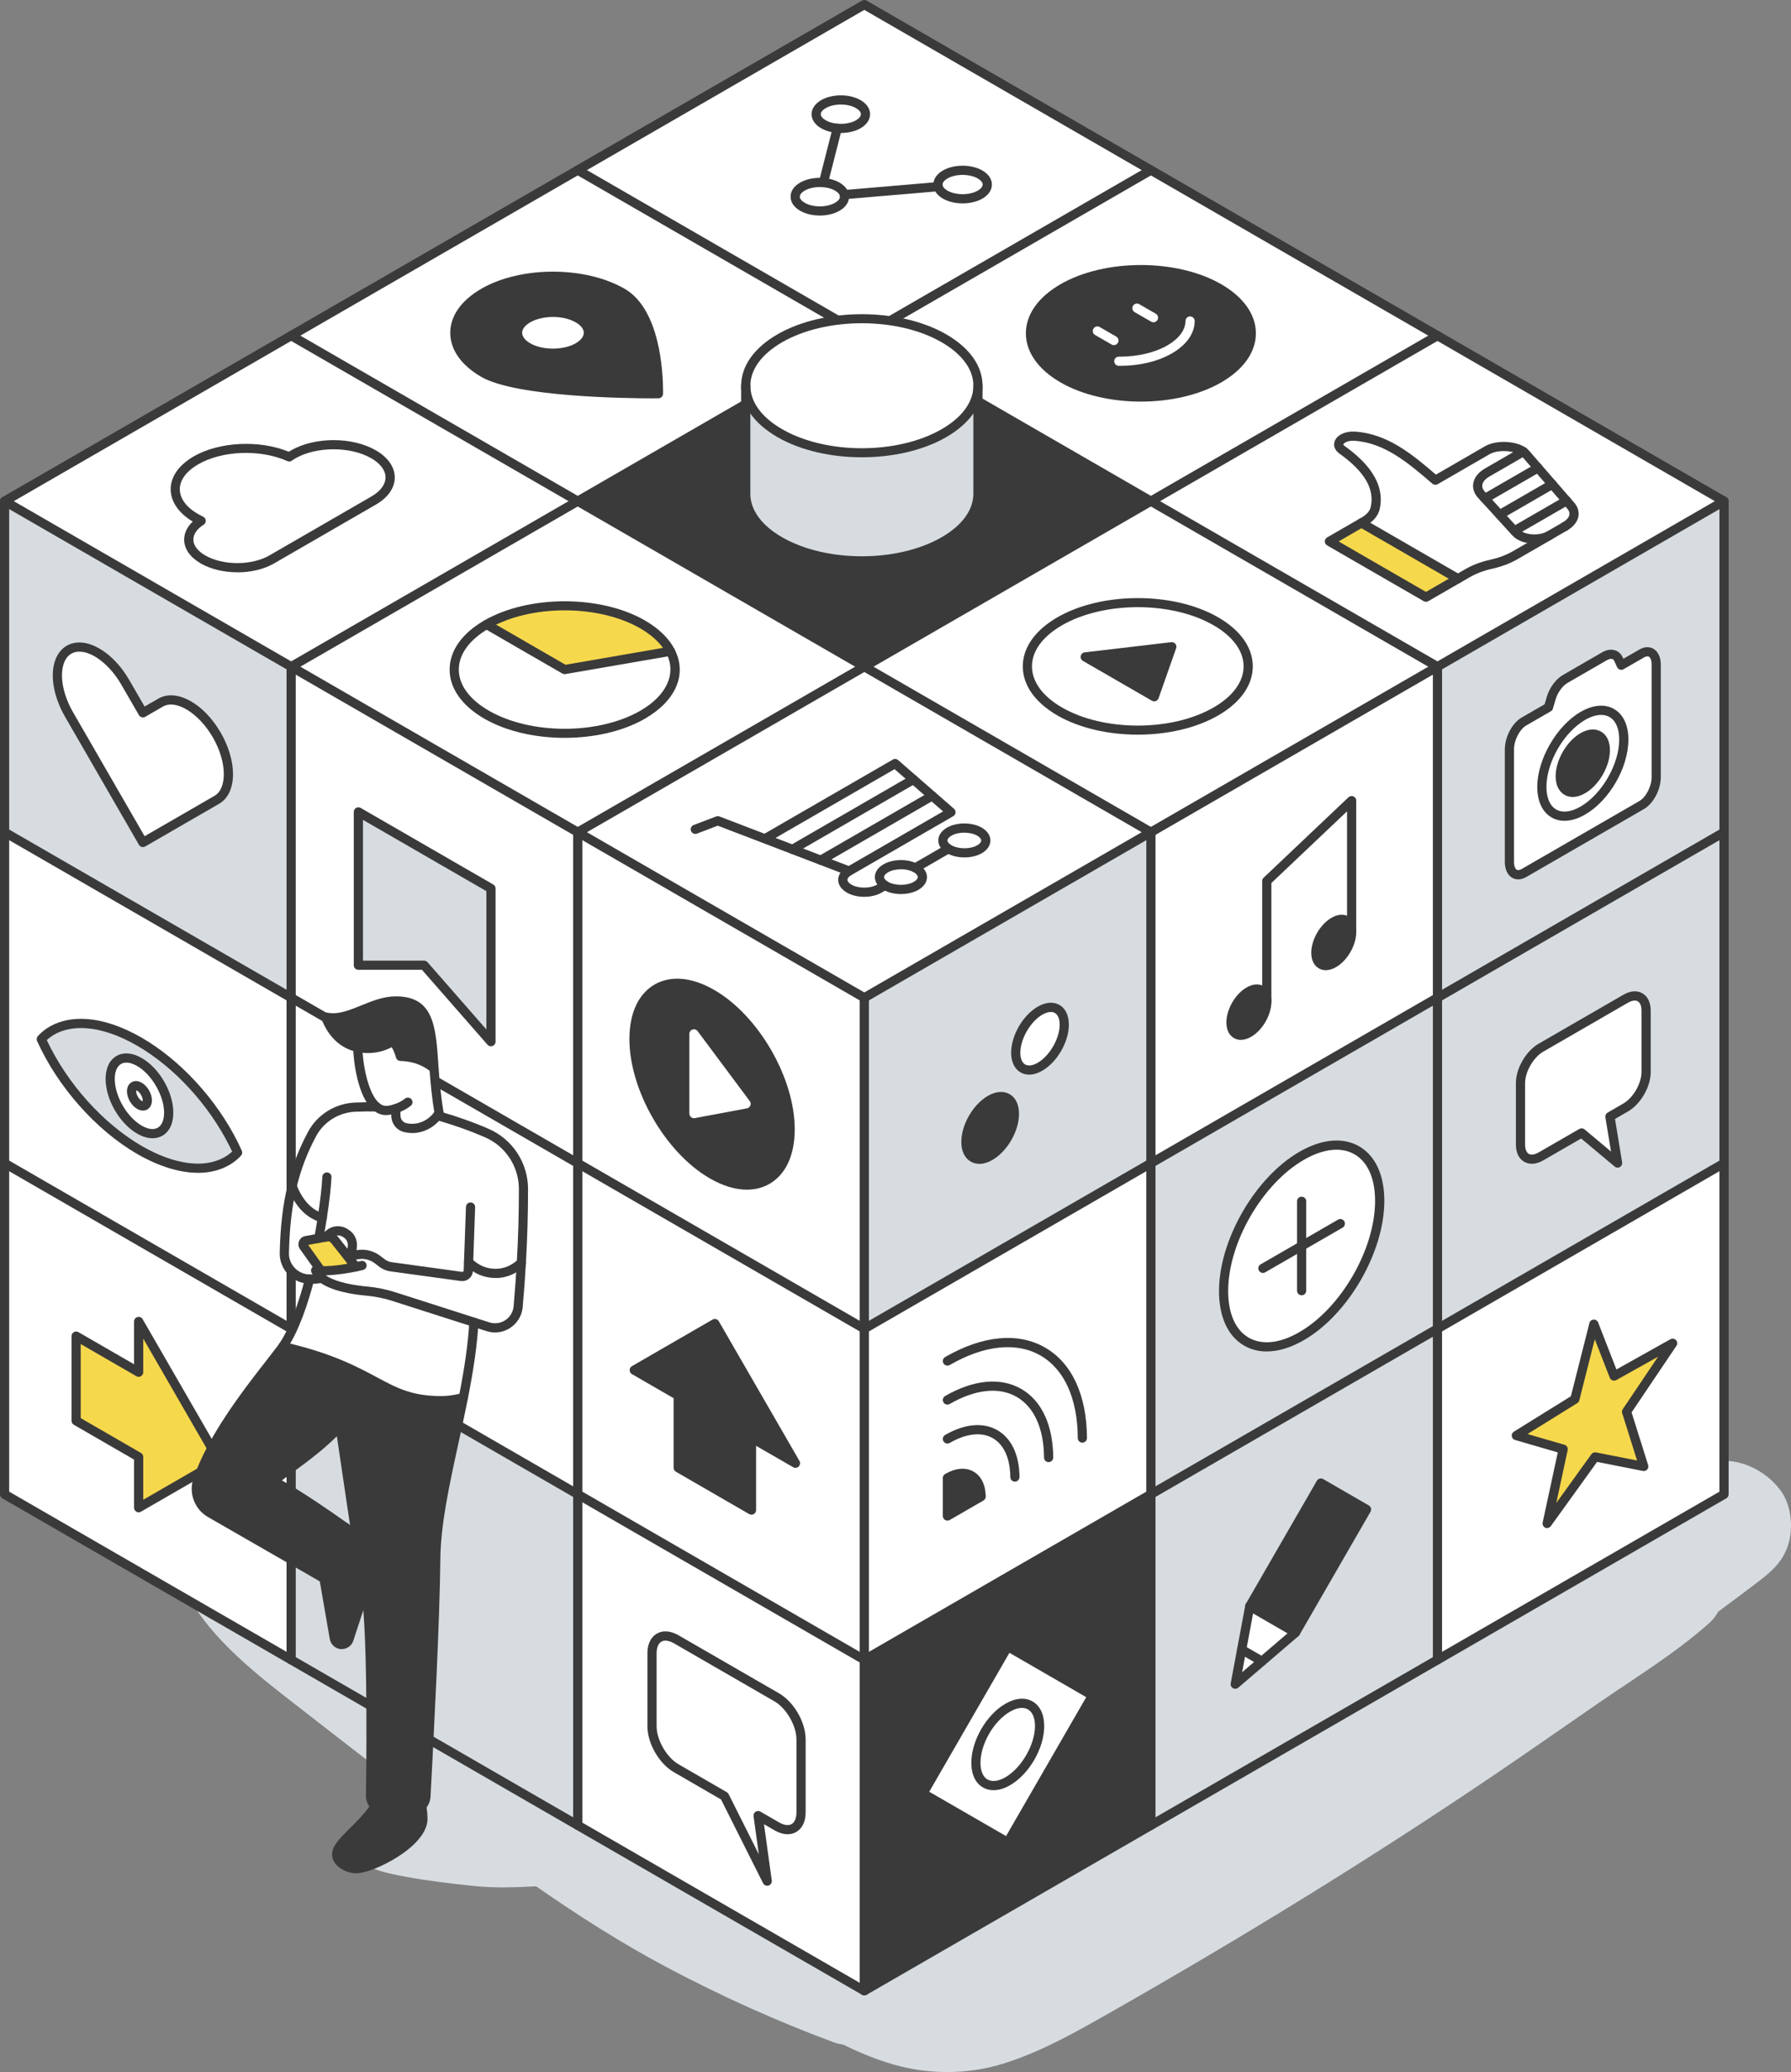 <?xml version="1.0" encoding="UTF-8"?>
<svg xmlns="http://www.w3.org/2000/svg" id="Layer_2" data-name="Layer 2" viewBox="0 0 584.87 676.36">
  <rect x="0" y="0" width="584.87" height="676.36" fill="#808080" stroke="none"/>
  <defs>
    <style>
      .cls-1 {
        fill: #f6d84c;
      }

      .cls-2 {
        fill: #fff;
      }

      .cls-3 {
        fill: #d7dce0;
      }

      .cls-4 {
        fill: #3a3a3a;
      }
    </style>
  </defs>
  <g id="lineart">
    <path class="cls-3" d="m63.23,524.05c8.37,13.04,21.4,23.14,33.43,32.5,13.16,10.24,26.33,20.46,39.6,30.55-2.22.96-4.44,1.93-6.61,2.96-5.59,2.64-11.56,5.56-14.74,11.01-.88,1.51-.64,3.61.62,4.84,4.56,4.42,10.96,5.59,17.07,6.72,7.16,1.33,14.56,2.18,21.79,2.96,6.93.75,13.52.52,20.47.15h.23c13.8,9.6,27.98,18.65,42.89,26.55,17.51,9.27,35.62,17.44,54.21,24.33,1.04.38,2.11.64,3.19.79,4.48,2.24,9.14,4.17,14.03,5.77,12.46,4.07,25.94,4.29,38.46.36,12.48-3.92,23.95-10.51,35.26-16.94,42.45-24.14,84.04-49.65,124.5-77.01,11.56-7.82,22.98-15.83,34.47-23.74,12.07-8.31,25.05-16.24,36.01-25.99,1.25-1.11,2.24-2.4,3.01-3.8,4.52-3.31,9-6.66,13.45-10.07,4.52-3.45,8.03-6.77,9.6-12.48,1.38-5,.76-11.66-2.11-16.1-5.64-8.74-19.12-14.36-28.58-7.49-33.26,24.14-68.3,45.92-104.45,65.44-18.09,9.77-36.61,18.68-54.78,28.28-18.88,9.98-37.59,20.3-56.38,30.44-10.49,5.66-21.2,11.05-31.43,17.16-5.09,3.04-10.26,6.06-15.18,9.42-2.23-1.9-4.88-3.46-7.9-4.57-3.77-1.38-7.51-2.81-11.24-4.31-.73-.29-1.84-.74-2.43-.98-1.74-.74-3.46-1.5-5.19-2.27-7.3-3.26-14.5-6.74-21.61-10.39-10.56-5.42-21.05-11.06-31.45-16.81-1.01-7.43-5.89-14.41-13.85-16.46-5.13-1.32-10.65-1.16-16.11-.47-21.59-12.38-43.12-24.9-65.2-36.34-8.34-4.32-16.9-9.68-26.05-11.88-8.39-2.01-16.2-5.46-25.01-5.63-1.71-.03-2.95,2.01-2,3.49Z"></path>
    <g>
      <g>
        <g>
          <polygon class="cls-2" points="563 379.71 563 487.78 469.42 541.8 469.42 433.74 563 379.71"></polygon>
          <polygon class="cls-3" points="563 271.65 563 379.71 469.42 433.74 469.42 325.68 563 271.65"></polygon>
          <polygon class="cls-3" points="563 163.59 563 271.65 469.42 325.68 469.42 217.62 563 163.59"></polygon>
          <polygon class="cls-2" points="563 163.59 469.42 217.62 375.84 163.59 469.42 109.56 563 163.59"></polygon>
          <polygon class="cls-3" points="469.42 433.74 469.42 541.8 375.84 595.82 375.84 487.77 469.42 433.74"></polygon>
          <polygon class="cls-3" points="469.42 325.68 469.42 433.74 375.84 487.77 375.84 379.71 469.42 325.68"></polygon>
          <polygon class="cls-2" points="469.42 217.62 469.42 325.68 375.84 379.71 375.84 271.65 469.42 217.62"></polygon>
          <polygon class="cls-2" points="469.42 109.56 375.84 163.59 282.25 109.56 375.84 55.53 469.42 109.56"></polygon>
          <polygon class="cls-2" points="469.42 217.62 375.84 271.65 282.25 217.62 375.84 163.59 469.42 217.62"></polygon>
          <polygon class="cls-4" points="375.84 487.77 375.84 595.82 282.25 649.84 282.25 541.8 375.84 487.77"></polygon>
          <polygon class="cls-2" points="375.84 379.71 375.84 487.77 282.25 541.8 282.25 433.74 375.84 379.71"></polygon>
          <polygon class="cls-3" points="375.84 271.65 375.84 379.71 282.25 433.74 282.25 325.68 375.84 271.65"></polygon>
          <polygon class="cls-2" points="375.84 55.53 282.25 109.56 188.67 55.53 282.25 1.5 375.84 55.53"></polygon>
          <polygon class="cls-4" points="375.84 163.59 282.25 217.62 188.67 163.59 282.25 109.56 375.84 163.59"></polygon>
          <polygon class="cls-2" points="375.84 271.65 282.25 325.68 188.67 271.65 282.25 217.62 375.84 271.65"></polygon>
          <polygon class="cls-2" points="282.25 541.8 282.25 649.84 188.67 595.82 188.67 487.77 282.25 541.8"></polygon>
          <polygon class="cls-2" points="282.25 433.74 282.25 541.8 188.67 487.77 188.67 379.71 282.25 433.74"></polygon>
          <polygon class="cls-2" points="282.25 325.68 282.25 433.74 188.67 379.71 188.67 271.65 282.25 325.68"></polygon>
          <polygon class="cls-2" points="282.25 109.56 188.67 163.59 95.08 109.56 188.67 55.53 282.25 109.56"></polygon>
          <polygon class="cls-2" points="282.25 217.62 188.67 271.65 95.08 217.62 188.67 163.59 282.25 217.62"></polygon>
          <polygon class="cls-3" points="188.67 487.77 188.67 595.82 95.08 541.8 95.08 433.74 188.67 487.77"></polygon>
          <polygon class="cls-2" points="188.67 379.71 188.67 487.77 95.08 433.74 95.08 325.68 188.67 379.71"></polygon>
          <polygon class="cls-2" points="188.67 271.65 188.67 379.71 95.08 325.68 95.08 217.62 188.67 271.65"></polygon>
          <polygon class="cls-2" points="188.67 163.59 95.08 217.62 1.5 163.59 95.08 109.56 188.67 163.59"></polygon>
          <polygon class="cls-2" points="95.08 433.74 95.08 541.8 1.5 487.78 1.5 379.71 95.08 433.74"></polygon>
          <polygon class="cls-2" points="95.08 325.68 95.08 433.74 1.5 379.71 1.5 271.65 95.08 325.68"></polygon>
          <polygon class="cls-3" points="95.08 217.62 95.08 325.68 1.5 271.65 1.5 163.59 95.08 217.62"></polygon>
        </g>
        <g>
          <path class="cls-4" d="m282.25,327.18c-.26,0-.52-.07-.75-.2L.75,164.89c-.46-.27-.75-.76-.75-1.3s.29-1.03.75-1.3L281.5.2c.46-.27,1.04-.27,1.5,0l280.75,162.09c.46.27.75.76.75,1.3s-.29,1.03-.75,1.3l-280.75,162.09c-.23.13-.49.2-.75.2ZM4.5,163.59l277.75,160.36,277.75-160.36L282.25,3.23,4.5,163.59Z"></path>
          <path class="cls-4" d="m282.25,651.34c-.83,0-1.5-.67-1.5-1.5v-324.16c0-.83.67-1.5,1.5-1.5s1.5.67,1.5,1.5v324.16c0,.83-.67,1.5-1.5,1.5Z"></path>
          <path class="cls-4" d="m375.84,597.32c-.83,0-1.5-.67-1.5-1.5v-323.3L94.33,110.86c-.72-.41-.96-1.33-.55-2.05.41-.72,1.33-.96,2.05-.55l280.76,162.09c.46.27.75.76.75,1.3v324.17c0,.83-.67,1.5-1.5,1.5Z"></path>
          <path class="cls-4" d="m282.25,435.24c-.26,0-.52-.07-.75-.2L.75,272.95c-.72-.41-.96-1.33-.55-2.05.41-.72,1.33-.96,2.05-.55l280,161.66,280-161.66c.72-.41,1.63-.17,2.05.55.41.72.17,1.63-.55,2.05l-280.75,162.09c-.23.13-.49.2-.75.2Z"></path>
          <path class="cls-4" d="m282.25,543.3c-.26,0-.52-.07-.75-.2L.75,381.01c-.72-.41-.96-1.33-.55-2.05.41-.72,1.33-.96,2.05-.55l280,161.66,280-161.66c.72-.42,1.63-.17,2.05.55.41.72.17,1.63-.55,2.05l-280.75,162.09c-.23.13-.49.2-.75.2Z"></path>
          <path class="cls-4" d="m469.42,543.3c-.83,0-1.5-.67-1.5-1.5V218.49L187.92,56.83c-.72-.41-.96-1.33-.55-2.05.41-.72,1.33-.96,2.05-.55l280.75,162.09c.46.27.75.76.75,1.3v324.18c0,.83-.67,1.5-1.5,1.5Z"></path>
          <path class="cls-4" d="m188.67,597.32c-.83,0-1.5-.67-1.5-1.5v-324.17c0-.54.29-1.03.75-1.3L468.67,108.26c.72-.41,1.63-.17,2.05.55.41.72.17,1.63-.55,2.05l-280,161.66v323.3c0,.83-.67,1.5-1.5,1.5Z"></path>
          <path class="cls-4" d="m95.08,543.3c-.83,0-1.5-.67-1.5-1.5V217.62c0-.54.29-1.03.75-1.3L375.09,54.23c.72-.41,1.63-.17,2.05.55.41.72.17,1.63-.55,2.05L96.58,218.49v323.31c0,.83-.67,1.5-1.5,1.5Z"></path>
          <path class="cls-4" d="m282.25,651.34c-.26,0-.52-.07-.75-.2L.75,489.08c-.46-.27-.75-.76-.75-1.3V163.59c0-.83.67-1.5,1.5-1.5s1.5.67,1.5,1.5v323.32l279.25,161.19,279.25-161.19V163.59c0-.83.67-1.5,1.5-1.5s1.5.67,1.5,1.5v324.19c0,.54-.29,1.03-.75,1.3l-280.75,162.06c-.23.13-.49.2-.75.2Z"></path>
        </g>
      </g>
      <g>
        <g>
          <path class="cls-2" d="m319.37,126.18c-.11,5.51-3.81,11.01-11.1,15.21-14.81,8.55-38.81,8.55-53.62,0-7.41-4.28-11.11-9.88-11.11-15.48s3.7-11.21,11.1-15.48c14.81-8.55,38.81-8.55,53.62,0,7.52,4.34,11.22,10.06,11.1,15.74Z"></path>
          <path class="cls-3" d="m319.37,126.18v34.99c0,5.6-3.7,11.21-11.1,15.48-14.81,8.55-38.81,8.55-53.62,0-7.41-4.27-11.11-9.88-11.11-15.48v-35.25c0,5.6,3.7,11.2,11.11,15.48,14.81,8.55,38.81,8.55,53.62,0,7.29-4.21,10.99-9.7,11.1-15.21Z"></path>
        </g>
        <g>
          <path class="cls-4" d="m281.45,149.27c-9.98,0-19.96-2.19-27.56-6.58-7.65-4.41-11.86-10.37-11.86-16.77s4.21-12.37,11.85-16.78c15.2-8.77,39.93-8.77,55.13,0,7.78,4.49,11.98,10.55,11.85,17.07-.13,6.29-4.34,12.15-11.85,16.48-7.6,4.39-17.58,6.58-27.56,6.58Zm0-43.76c-9.44,0-18.88,2.07-26.06,6.22-6.67,3.86-10.35,8.89-10.35,14.18s3.68,10.32,10.36,14.18c14.37,8.3,37.75,8.3,52.12,0,6.57-3.79,10.25-8.74,10.35-13.95.11-5.38-3.57-10.49-10.35-14.41-7.18-4.15-16.62-6.22-26.06-6.22Z"></path>
          <path class="cls-4" d="m281.45,184.53c-9.98,0-19.96-2.19-27.56-6.58-7.65-4.41-11.86-10.37-11.86-16.77v-35.25c0-.83.67-1.5,1.5-1.5s1.5.67,1.5,1.5v35.25c0,5.29,3.68,10.33,10.36,14.18,14.37,8.3,37.75,8.3,52.12,0,6.68-3.85,10.35-8.89,10.35-14.18v-35.25c0-.83.67-1.5,1.5-1.5s1.5.67,1.5,1.5v35.25c0,6.41-4.21,12.37-11.85,16.78-7.6,4.39-17.58,6.58-27.56,6.58Z"></path>
        </g>
      </g>
      <g>
        <g>
          <polygon class="cls-1" points="546.22 438.48 531.17 460.82 536.8 478.7 520.9 475.57 505.24 497.31 510.47 473.04 495.17 468.6 514.29 456.73 520.49 432.24 527.09 449.18 546.22 438.48"></polygon>
          <path class="cls-2" d="m540.85,216.91v36.79c0,3.5-2.13,7.57-4.75,9.08l-38.42,22.18c-2.63,1.52-4.76-.09-4.76-3.59v-36.79c0-3.5,2.13-7.57,4.76-9.08l8-4.62.9-3.05c.77-2.61,2.6-5.08,4.63-6.25l12.69-7.33c2.03-1.17,3.85-.81,4.63.91l.9,2,6.67-3.84c2.62-1.52,4.75.09,4.75,3.59Zm-23.96,47.68c7.39-4.27,13.38-14.64,13.38-23.18s-5.99-11.99-13.38-7.72-13.38,14.64-13.38,23.17,5.99,12,13.38,7.73Z"></path>
          <path class="cls-2" d="m537.56,329.87v20.05c0,4.26-2.99,9.45-6.68,11.58l-5.13,2.97,2.49,15.17-11.74-9.83-13.28,7.66c-3.69,2.13-6.69.4-6.69-3.86v-20.05c0-4.27,3-9.45,6.69-11.58l27.66-15.97c3.69-2.13,6.68-.41,6.68,3.86Z"></path>
          <path class="cls-2" d="m530.27,241.41c0,8.54-5.99,18.91-13.38,23.18-7.39,4.27-13.38.81-13.38-7.73s5.99-18.9,13.38-23.17,13.38-.81,13.38,7.72Zm-13.38,16.23c4.06-2.34,7.36-8.06,7.36-12.75s-3.3-6.6-7.36-4.26c-4.07,2.35-7.37,8.06-7.37,12.76s3.3,6.6,7.37,4.25Z"></path>
          <path class="cls-4" d="m524.25,244.89c0,4.69-3.3,10.41-7.36,12.75-4.07,2.35-7.37.45-7.37-4.25s3.3-10.41,7.37-12.76c4.06-2.34,7.36-.44,7.36,4.26Z"></path>
          <path class="cls-2" d="m512.95,165.05c1.96,2.25,1.2,4.99-1.89,6.77l-5.14,2.97s-.02.01-.03.02c-3.25,1.85-8.68,1.37-10.81-.96l-.52-.57,17.01-9.82,1.38,1.59Z"></path>
          <polygon class="cls-2" points="506.9 158.09 511.57 163.46 494.56 173.28 489.74 168 506.9 158.09"></polygon>
          <polygon class="cls-2" points="502.24 152.72 506.9 158.09 489.74 168 484.91 162.72 502.24 152.72"></polygon>
          <path class="cls-2" d="m505.89,174.81l-11.18,6.45c-2.19,1.27-4.82,2.25-7.71,2.9-2.89.64-5.51,1.63-7.7,2.9l-3.19,1.84-31.52-18.2.79-.46c2-1.15,3.29-2.66,3.68-4.28,1.48-6.28-1.65-12.62-10.82-19.15-2.64-1.88-.06-4.68,4.11-4.43,10.3.62,18.28,7.39,26.39,14.37l17.01-9.82c3.06-1.76,8.89-1.62,11.71.48l-11.77,6.8c-3.33,1.92-4.1,4.88-1.9,7.28l11.29,12.36c2.13,2.33,7.56,2.81,10.81.96Z"></path>
          <path class="cls-2" d="m498.22,148.09l4.02,4.63-17.33,10-1.12-1.23c-2.2-2.4-1.43-5.36,1.9-7.28l11.77-6.8c.29.2.54.43.76.68Z"></path>
          <polygon class="cls-1" points="476.11 188.9 465.66 194.93 434.14 176.73 444.59 170.7 476.11 188.9"></polygon>
          <rect class="cls-4" x="403.97" y="499.89" width="46.43" height="17.23" transform="translate(-226.77 624.3) rotate(-60.01)"></rect>
          <path class="cls-2" d="m450.56,392c0,16.26-11.42,36.03-25.5,44.15-14.08,8.13-25.49,1.54-25.49-14.71s11.41-36.03,25.49-44.16c14.08-8.13,25.5-1.54,25.5,14.72Z"></path>
          <path class="cls-4" d="m441.39,304.26c0,3.73-2.61,8.26-5.84,10.13-3.23,1.86-5.85.35-5.85-3.38s2.62-8.26,5.85-10.12c3.23-1.87,5.84-.35,5.84,3.37Z"></path>
          <polygon class="cls-2" points="423.04 532.91 412.11 542.27 405.48 538.44 408.12 524.3 423.04 532.91"></polygon>
          <path class="cls-4" d="m413.68,327.02c0,3.72-2.62,8.26-5.85,10.12s-5.84.35-5.84-3.38,2.61-8.26,5.84-10.12,5.85-.35,5.85,3.38Z"></path>
          <polygon class="cls-2" points="412.11 542.27 403.37 549.75 405.48 538.44 412.11 542.27"></polygon>
          <ellipse class="cls-4" cx="372.57" cy="108.8" rx="36.05" ry="20.82"></ellipse>
          <path class="cls-2" d="m397.06,202.8c14.08,8.13,14.08,21.31,0,29.44-14.08,8.13-36.91,8.13-50.99,0-14.08-8.13-14.08-21.31,0-29.44s36.91-8.13,50.99,0Zm-20.13,24.64l5.74-16.33-28.28,3.32,22.54,13.01Z"></path>
          <polygon class="cls-4" points="382.67 211.11 376.93 227.44 354.39 214.43 382.67 211.11"></polygon>
          <path class="cls-2" d="m356.77,553.44l-27.68,47.95-27.69-15.98,27.69-47.95,27.68,15.98Zm-27.68,27.99c5.74-3.31,10.4-11.38,10.4-18.01s-4.66-9.32-10.4-6c-5.75,3.31-10.4,11.38-10.4,18.01s4.65,9.32,10.4,6Z"></path>
          <path class="cls-3" d="m347.55,334.48c0,5.06-3.55,11.2-7.92,13.73-4.38,2.52-7.93.47-7.93-4.58s3.55-11.19,7.93-13.72c4.37-2.53,7.92-.48,7.92,4.57Z"></path>
          <path class="cls-2" d="m339.49,563.42c0,6.63-4.66,14.7-10.4,18.01-5.75,3.32-10.4.63-10.4-6s4.65-14.7,10.4-18.01c5.74-3.32,10.4-.63,10.4,6Z"></path>
          <path class="cls-4" d="m331.27,363.59c0,5.05-3.54,11.19-7.92,13.72-4.37,2.52-7.92.48-7.92-4.58s3.55-11.19,7.92-13.72c4.38-2.53,7.92-.48,7.92,4.58Z"></path>
          <path class="cls-2" d="m320.05,56.95c3.14,1.82,3.14,4.76,0,6.58-3.15,1.81-8.25,1.81-11.39,0-3.15-1.82-3.15-4.76,0-6.58,3.14-1.81,8.24-1.81,11.39,0Z"></path>
          <path class="cls-4" d="m320.41,488.5l-11.02,6.36v-12.42c6-3.47,10.88-.75,11.02,6.06Z"></path>
          <path class="cls-2" d="m319.87,271.48c2.74,1.59,2.74,4.15,0,5.73s-7.17,1.56-9.91,0c-.09-.05-.18-.1-.26-.16-2.48-1.59-2.39-4.03.26-5.57,2.73-1.58,7.17-1.58,9.91,0Zm-3.3,3.82c.92-.52.92-1.38,0-1.91-.91-.53-2.4-.53-3.31,0-.92.53-.92,1.39,0,1.91.91.53,2.4.53,3.31,0Z"></path>
          <path class="cls-2" d="m316.57,273.39c.92.53.92,1.39,0,1.91-.91.53-2.4.53-3.31,0-.92-.52-.92-1.38,0-1.91.91-.53,2.4-.53,3.31,0Z"></path>
          <polygon class="cls-2" points="310.54 265.12 277.28 284.33 268.03 280.79 304.41 259.78 310.54 265.12"></polygon>
          <polygon class="cls-2" points="304.41 259.78 268.03 280.79 258.79 277.25 298.28 254.44 304.41 259.78"></polygon>
          <path class="cls-2" d="m299.17,283.43c2.71,1.63,2.74,4.15,0,5.73-2.73,1.58-7.16,1.56-9.91,0-.09-.05-.17-.1-.25-.16-2.49-1.58-2.4-4.03.25-5.57,2.66-1.53,6.91-1.58,9.65-.14.09.04.18.09.26.14Zm-3.3,3.82c.92-.52.92-1.38,0-1.91-.91-.53-2.4-.53-3.31,0-.92.53-.92,1.39,0,1.91.91.53,2.4.53,3.31,0Z"></path>
          <polygon class="cls-2" points="298.28 254.44 258.79 277.25 249.78 273.8 292.31 249.24 298.28 254.44"></polygon>
          <path class="cls-2" d="m295.87,285.34c.92.53.92,1.39,0,1.91-.91.53-2.4.53-3.31,0-.92-.52-.92-1.38,0-1.91.91-.53,2.4-.53,3.31,0Z"></path>
          <path class="cls-2" d="m280.29,34c3.14,1.81,3.14,4.76,0,6.57-1.87,1.08-4.44,1.52-6.87,1.31-1.65-.14-3.25-.57-4.52-1.31-3.15-1.81-3.15-4.76,0-6.57,3.14-1.82,8.24-1.82,11.39,0Z"></path>
          <path class="cls-2" d="m273.42,60.91c3.15,1.82,3.15,4.76,0,6.58-3.14,1.82-8.24,1.82-11.39,0-3.14-1.82-3.14-4.76,0-6.58,3.15-1.81,8.25-1.81,11.39,0Z"></path>
          <path class="cls-2" d="m261.59,567.79v23.79c0,5.05-3.56,7.1-7.93,4.58l-6.09-3.52,2.96,21.41-13.93-27.74-15.75-9.1c-4.38-2.52-7.93-8.68-7.93-13.73v-23.79c0-5.06,3.55-7.1,7.93-4.58l32.81,18.94c4.37,2.53,7.93,8.68,7.93,13.74Z"></path>
          <polygon class="cls-4" points="233.44 432.04 259.77 477.63 245.41 469.35 245.41 492.93 221.48 479.11 221.48 455.53 207.12 447.24 233.44 432.04"></polygon>
          <path class="cls-4" d="m232.53,324.46c14.08,8.13,25.5,27.9,25.5,44.16s-11.42,22.85-25.5,14.72c-14.08-8.13-25.49-27.9-25.49-44.16s11.41-22.85,25.49-14.72Zm11.11,35.85l-17.02-22.83v26.02l17.02-3.19Z"></path>
          <polygon class="cls-2" points="226.62 337.48 243.64 360.31 226.62 363.5 226.62 337.48"></polygon>
          <path class="cls-2" d="m218.95,212.59c3.66,7.09.64,15.09-9.06,20.69-14.08,8.13-36.91,8.13-50.99,0-14.08-8.13-14.08-21.31,0-29.44l25.49,14.72,34.55-5.97h0Z"></path>
          <path class="cls-1" d="m218.95,212.59h0l-34.55,5.97-25.49-14.72c14.08-8.13,36.91-8.13,50.99,0,4.38,2.53,7.4,5.55,9.06,8.75Z"></path>
          <path class="cls-4" d="m215.03,127.66v.09c0,.5-.01.77-.01.77,0,0-44.59.42-57.1-6.8-6.26-3.61-9.39-8.35-9.38-13.08-.01-4.74,3.12-9.47,9.38-13.08,12.51-7.22,32.8-7.22,45.31,0,11.14,6.43,11.79,27.56,11.8,32.1Zm-26.28-14.3c4.51-2.61,4.52-6.85,0-9.44-.39-.22-.8-.42-1.23-.61-4.11-1.8-9.8-1.76-13.9,0-.43.18-.83.39-1.22.61-4.52,2.59-4.51,6.83,0,9.44,4.51,2.6,11.83,2.6,16.35,0Z"></path>
          <path class="cls-2" d="m188.75,103.92c4.52,2.59,4.51,6.83,0,9.44-4.52,2.6-11.84,2.6-16.35,0-4.51-2.61-4.52-6.85,0-9.44.39-.22.79-.43,1.22-.61,4.1-1.76,9.79-1.8,13.9,0,.43.19.84.39,1.23.61Z"></path>
          <rect class="cls-2" x="129.35" y="389.32" width="29.59" height="32.94" transform="translate(-183.57 126.42) rotate(-30)"></rect>
          <polygon class="cls-3" points="160.33 290.02 160.33 340.03 138.48 315.07 117.03 315.07 117.03 265.02 160.33 290.02"></polygon>
          <polygon class="cls-2" points="123.1 398.92 139.57 427.45 127.51 423.85 120.19 411.17 123.1 398.92"></polygon>
          <polygon class="cls-2" points="120.19 411.17 127.51 423.85 117.86 420.97 120.19 411.17"></polygon>
          <path class="cls-2" d="m124.42,150.01c2.02,1.79,3.02,3.86,2.99,5.93v.08c-.05,1.35-.53,2.7-1.45,3.96-.67.94-1.59,1.82-2.75,2.63-.38.27-.79.53-1.22.78l-33.28,19.22c-6.19,3.57-16.23,3.57-22.42,0-5.99-3.46-6.19-8.99-.6-12.59,0,0,.02,0,.02-.01-.04-.02-.08-.04-.13-.06-.54-.26-1.07-.54-1.58-.83-4.63-2.65-6.87-6.18-6.76-9.67v-.19c.11-1.99.99-3.96,2.63-5.77,1.06-1.16,2.43-2.25,4.13-3.23,8.32-4.81,21.4-5.18,30.47-1.12.42-.3.86-.59,1.34-.86,7.25-4.14,18.95-4.17,26.17,0,.94.54,1.75,1.12,2.44,1.73Z"></path>
          <path class="cls-3" d="m76.29,373.43c.46.92.91,1.86,1.32,2.79-.97,1.04-2.07,1.92-3.28,2.65l-.22.12c-6.81,3.94-17.08,3.02-28.57-3.62-13.67-7.9-25.62-21.89-32.06-36.18,1.02-1.1,2.2-2.03,3.5-2.78l.19-.11c3.1-1.73,6.91-2.47,11.19-2.16,5.15.4,10.98,2.32,17.18,5.89,12.79,7.39,24.07,20.09,30.75,33.4Zm-21.19-10.21c0-6.1-4.28-13.51-9.56-16.55-5.28-3.05-9.55-.58-9.55,5.52s4.27,13.5,9.55,16.55c5.28,3.04,9.56.58,9.56-5.52Z"></path>
          <path class="cls-2" d="m70.79,239.92c2.53,4.38,3.8,8.94,3.8,12.77s-1.27,6.93-3.8,8.39l-24.12,13.93-24.12-41.78c-5.07-8.77-5.07-18.24,0-21.16,1.01-.58,2.15-.86,3.37-.86,4.85,0,10.9,4.43,14.95,11.44l5.8,10.03,5.79-3.34c5.06-2.92,13.26,1.81,18.33,10.58Z"></path>
          <polygon class="cls-1" points="45.28 431.36 71.61 476.95 45.28 492.15 45.28 475.57 24.86 463.78 24.86 436.14 45.28 447.93 45.28 431.36"></polygon>
          <path class="cls-2" d="m45.54,346.67c5.28,3.04,9.56,10.45,9.56,16.55s-4.28,8.56-9.56,5.52c-5.28-3.05-9.55-10.46-9.55-16.55s4.27-8.57,9.55-5.52Zm2.57,12.51c0-1.63-1.15-3.62-2.57-4.44-1.41-.83-2.57-.16-2.57,1.48s1.16,3.63,2.57,4.45c1.42.82,2.57.16,2.57-1.49Z"></path>
          <path class="cls-2" d="m45.54,354.74c1.42.82,2.57,2.81,2.57,4.44s-1.15,2.31-2.57,1.49c-1.41-.82-2.57-2.81-2.57-4.45s1.16-2.31,2.57-1.48Z"></path>
        </g>
        <g>
          <path class="cls-4" d="m46.67,276.51c-.13,0-.26-.02-.39-.05-.38-.1-.71-.35-.91-.7l-24.12-41.78c-3.51-6.08-4.83-12.63-3.51-17.54.69-2.58,2.1-4.54,4.06-5.67,1.23-.7,2.61-1.06,4.12-1.06,5.51,0,12.04,4.9,16.25,12.19l5.05,8.73,4.49-2.59c5.86-3.38,14.81,1.5,20.38,11.13,2.58,4.47,4,9.27,4,13.52,0,4.56-1.62,8-4.55,9.69l-24.12,13.93c-.23.13-.49.2-.75.2Zm-20.75-63.8c-.98,0-1.86.22-2.62.66-1.28.73-2.17,2.03-2.66,3.85-1.1,4.09.13,9.94,3.21,15.26l23.37,40.48,22.82-13.18c1.97-1.14,3.05-3.65,3.05-7.09,0-3.73-1.28-8-3.6-12.02-4.57-7.9-12.02-12.49-16.28-10.03l-5.79,3.34c-.71.41-1.63.17-2.05-.55l-5.8-10.03c-3.64-6.29-9.25-10.69-13.65-10.69Z"></path>
          <path class="cls-4" d="m413.67,441.15c-2.68,0-5.18-.63-7.38-1.91-5.3-3.06-8.21-9.38-8.21-17.8,0-16.71,11.77-37.1,26.24-45.46,7.3-4.21,14.23-4.85,19.53-1.79,5.3,3.06,8.22,9.38,8.22,17.8,0,16.71-11.78,37.1-26.25,45.45-4.25,2.46-8.38,3.7-12.14,3.7Zm22.77-65.86c-3.23,0-6.85,1.1-10.63,3.29-13.64,7.88-24.74,27.1-24.74,42.86,0,7.3,2.38,12.7,6.71,15.2,4.33,2.5,10.2,1.87,16.52-1.79,13.65-7.87,24.75-27.09,24.75-42.85,0-7.3-2.39-12.71-6.72-15.21-1.74-1-3.73-1.5-5.9-1.5Z"></path>
          <path class="cls-4" d="m425.06,422.81c-.83,0-1.5-.67-1.5-1.5v-29.19c0-.83.67-1.5,1.5-1.5s1.5.67,1.5,1.5v29.19c0,.83-.67,1.5-1.5,1.5Z"></path>
          <path class="cls-4" d="m412.42,415.51c-.52,0-1.02-.27-1.3-.75-.41-.72-.17-1.63.55-2.05l25.28-14.59c.72-.42,1.63-.17,2.05.55.41.72.17,1.63-.55,2.05l-25.28,14.59c-.24.14-.49.2-.75.2Z"></path>
          <path class="cls-4" d="m372.57,131.09c-9.5,0-19.01-2.09-26.25-6.27-7.29-4.21-11.31-9.9-11.31-16.02s4.02-11.81,11.31-16.02c14.47-8.36,38.02-8.36,52.49,0,7.29,4.21,11.31,9.9,11.31,16.02s-4.02,11.81-11.31,16.02c-7.24,4.18-16.74,6.27-26.25,6.27Zm0-41.62c-8.96,0-17.92,1.97-24.75,5.91-6.33,3.65-9.81,8.42-9.81,13.42s3.48,9.77,9.81,13.42c13.65,7.88,35.85,7.88,49.49,0,6.33-3.65,9.81-8.42,9.81-13.42s-3.48-9.77-9.81-13.42c-6.82-3.94-15.78-5.91-24.75-5.91Z"></path>
          <path class="cls-2" d="m365.77,119.42c-.14,0-.28,0-.42,0-.83,0-1.49-.69-1.49-1.52,0-.82.68-1.48,1.5-1.48,0,0,.27,0,.39,0,5.79,0,11.4-1.33,15.45-3.67,3.81-2.2,5.92-5.04,5.94-7.98,0-.83.68-1.49,1.5-1.49h0c.83,0,1.5.68,1.5,1.51-.02,4.05-2.67,7.8-7.44,10.56-4.56,2.63-10.56,4.07-16.93,4.07Z"></path>
          <path class="cls-2" d="m363.76,112.66c-.25,0-.51-.06-.75-.2l-5.4-3.11c-.72-.41-.96-1.33-.55-2.05.41-.72,1.33-.96,2.05-.55l5.4,3.11c.72.41.96,1.33.55,2.05-.28.48-.78.75-1.3.75Z"></path>
          <path class="cls-2" d="m376.68,105.2c-.25,0-.51-.07-.75-.2l-5.4-3.11c-.72-.41-.96-1.33-.55-2.05.41-.72,1.33-.96,2.05-.55l5.4,3.11c.72.41.96,1.33.55,2.05-.28.48-.78.75-1.3.75Z"></path>
          <path class="cls-4" d="m160.33,341.53c-.42,0-.84-.18-1.13-.51l-21.4-24.45h-20.77c-.83,0-1.5-.67-1.5-1.5v-50.05c0-.54.29-1.03.75-1.3.46-.27,1.04-.27,1.5,0l43.3,25c.46.27.75.76.75,1.3v50.01c0,.62-.39,1.18-.97,1.4-.17.06-.35.1-.53.1Zm-41.8-27.96h19.95c.43,0,.84.19,1.13.51l19.22,21.96v-45.15l-40.3-23.27v45.95Z"></path>
          <path class="cls-4" d="m64.68,382.83c-5.98,0-12.82-2.08-19.89-6.16-13.4-7.74-25.92-21.87-32.68-36.86-.25-.55-.14-1.19.27-1.64,1.11-1.2,2.4-2.23,3.85-3.06l.18-.11c3.41-1.9,7.45-2.7,12.05-2.36,5.56.43,11.56,2.48,17.82,6.09,12.58,7.27,24.3,19.99,31.34,34.03.52,1.05.96,1.98,1.35,2.86.24.55.13,1.19-.28,1.63-1.04,1.12-2.26,2.1-3.6,2.91-.02.01-.28.15-.28.15-2.92,1.69-6.36,2.53-10.15,2.53Zm-49.4-43.32c6.6,14.1,18.41,27.28,31.01,34.56,10.59,6.12,20.46,7.44,27.07,3.62l.22-.12c.81-.49,1.56-1.05,2.23-1.68-.26-.56-.55-1.15-.87-1.79-6.79-13.53-18.07-25.79-30.16-32.77-5.87-3.38-11.44-5.3-16.55-5.69-3.99-.29-7.48.38-10.34,1.97l-.17.1c-.9.52-1.72,1.12-2.46,1.8Z"></path>
          <path class="cls-4" d="m49.81,371.55c-1.57,0-3.28-.51-5.02-1.51-5.78-3.34-10.3-11.18-10.3-17.85,0-3.51,1.26-6.17,3.55-7.49,2.28-1.32,5.21-1.08,8.25.67,5.78,3.33,10.31,11.17,10.31,17.85,0,3.5-1.26,6.16-3.54,7.48-.98.57-2.07.85-3.24.85Zm-8.54-24.69c-.65,0-1.23.14-1.74.44-1.32.76-2.05,2.5-2.05,4.89,0,5.61,3.95,12.45,8.8,15.25,2.07,1.19,3.94,1.43,5.26.66,1.32-.76,2.05-2.5,2.05-4.89,0-5.52-4.03-12.5-8.81-15.25-1.28-.74-2.47-1.11-3.51-1.11Z"></path>
          <path class="cls-4" d="m46.69,362.52c-.62,0-1.27-.19-1.91-.55-1.89-1.1-3.32-3.57-3.32-5.75,0-1.34.55-2.42,1.52-2.97.96-.55,2.17-.48,3.32.2,1.88,1.09,3.31,3.55,3.31,5.73,0,1.34-.55,2.42-1.5,2.97-.43.25-.91.37-1.41.37Zm-2.19-6.62c-.02.07-.03.17-.03.31,0,1.09.87,2.6,1.82,3.15.12.07.21.11.28.13.02-.07.03-.18.03-.32,0-1.09-.87-2.59-1.82-3.14-.12-.07-.22-.11-.29-.13Z"></path>
          <path class="cls-4" d="m184.39,240.85c-9.51,0-19.01-2.09-26.25-6.27-7.29-4.21-11.31-9.9-11.31-16.02s4.02-11.81,11.31-16.02c14.47-8.36,38.02-8.36,52.49,0,4.48,2.59,7.81,5.82,9.64,9.36,4.21,8.13.51,16.82-9.64,22.68-7.23,4.18-16.74,6.27-26.24,6.27Zm0-41.62c-8.96,0-17.92,1.97-24.75,5.91-6.33,3.65-9.81,8.42-9.81,13.42s3.48,9.77,9.81,13.42c13.65,7.88,35.85,7.88,49.49,0,8.62-4.98,11.87-12.14,8.48-18.7-1.57-3.03-4.5-5.84-8.48-8.14-6.82-3.94-15.78-5.91-24.74-5.91Z"></path>
          <path class="cls-4" d="m184.39,220.06c-.26,0-.52-.07-.75-.2l-25.49-14.72c-.72-.41-.96-1.33-.55-2.05.41-.72,1.33-.96,2.05-.55l25.02,14.45,34.01-5.88c.82-.14,1.59.41,1.73,1.22.14.82-.41,1.59-1.22,1.73l-34.55,5.97c-.09.01-.17.02-.26.02Z"></path>
          <path class="cls-4" d="m405.22,339.44c-.81,0-1.58-.2-2.27-.6-1.59-.92-2.46-2.72-2.46-5.09,0-4.28,2.9-9.29,6.59-11.42,2.05-1.18,4.05-1.32,5.64-.4,1.59.92,2.46,2.72,2.46,5.08,0,4.27-2.9,9.29-6.6,11.42-1.16.67-2.3,1-3.36,1Zm5.22-15.1c-.53,0-1.18.2-1.86.6-2.76,1.59-5.09,5.63-5.09,8.82,0,1.23.35,2.14.96,2.49.61.35,1.57.2,2.63-.41,2.76-1.59,5.1-5.63,5.1-8.82,0-1.23-.35-2.13-.96-2.49-.22-.13-.48-.19-.78-.19Z"></path>
          <path class="cls-4" d="m432.94,316.69c-.82,0-1.58-.2-2.27-.6-1.59-.92-2.46-2.72-2.46-5.08,0-4.27,2.9-9.29,6.6-11.42,2.04-1.18,4.04-1.33,5.63-.41,1.59.92,2.46,2.72,2.46,5.08,0,4.27-2.89,9.29-6.59,11.43-1.16.67-2.3,1-3.37,1Zm5.22-15.1c-.53,0-1.17.2-1.86.6-2.77,1.59-5.1,5.63-5.1,8.82,0,1.23.35,2.13.96,2.49.61.35,1.57.21,2.64-.41,2.76-1.6,5.09-5.64,5.09-8.83,0-1.23-.35-2.13-.96-2.48-.22-.12-.48-.19-.77-.19Z"></path>
          <path class="cls-4" d="m413.68,328.52c-.83,0-1.5-.67-1.5-1.5v-39.43c0-.41.17-.81.47-1.09l27.71-26.25c.44-.41,1.07-.52,1.62-.29.55.24.91.78.91,1.38v42.92c0,.83-.67,1.5-1.5,1.5s-1.5-.67-1.5-1.5v-39.43l-24.71,23.41v38.78c0,.83-.67,1.5-1.5,1.5Z"></path>
          <path class="cls-4" d="m342.44,477.27c-.82,0-1.5-.66-1.5-1.49-.06-9.51-3.25-16.55-8.97-19.83-5.75-3.3-13.51-2.47-21.83,2.34-.72.41-1.63.17-2.05-.55-.41-.72-.17-1.63.55-2.05,9.29-5.36,18.1-6.19,24.82-2.34,6.69,3.83,10.41,11.79,10.48,22.41,0,.83-.67,1.5-1.5,1.51h0Z"></path>
          <path class="cls-4" d="m309.39,496.36c-.26,0-.52-.07-.75-.2-.46-.27-.75-.76-.75-1.3v-12.42c0-.54.29-1.03.75-1.3,3.4-1.96,6.67-2.25,9.23-.81,2.53,1.42,3.96,4.31,4.04,8.14.01.55-.28,1.06-.75,1.33l-11.02,6.36c-.23.13-.49.2-.75.2Zm1.5-13.02v8.92l7.97-4.6c-.21-2.28-1.07-3.93-2.46-4.72-1.43-.81-3.37-.66-5.51.39Z"></path>
          <path class="cls-4" d="m331.43,483.64c-.82,0-1.49-.66-1.5-1.49-.06-6.12-2.1-10.63-5.74-12.71-3.67-2.1-8.67-1.54-14.05,1.56-.72.41-1.63.17-2.05-.55-.41-.72-.17-1.63.55-2.05,6.35-3.66,12.4-4.22,17.04-1.57,4.6,2.63,7.18,8.06,7.25,15.28,0,.83-.66,1.51-1.48,1.52h-.02Z"></path>
          <path class="cls-4" d="m353.46,470.91c-.83,0-1.5-.67-1.5-1.49-.06-12.91-4.4-22.48-12.19-26.96-7.84-4.5-18.36-3.39-29.63,3.11-.72.41-1.63.17-2.05-.55-.41-.72-.17-1.63.55-2.05,12.24-7.06,23.82-8.17,32.62-3.11,8.77,5.03,13.63,15.52,13.7,29.54,0,.83-.67,1.5-1.5,1.51h0Z"></path>
          <path class="cls-4" d="m45.28,493.65c-.26,0-.52-.07-.75-.2-.46-.27-.75-.76-.75-1.3v-15.71l-19.67-11.36c-.46-.27-.75-.76-.75-1.3v-27.64c0-.54.29-1.03.75-1.3.46-.27,1.04-.27,1.5,0l18.17,10.49v-13.97c0-.68.46-1.27,1.11-1.45.66-.17,1.35.11,1.69.7l26.33,45.59c.2.34.25.75.15,1.14-.1.38-.35.71-.7.91l-26.33,15.2c-.23.13-.49.2-.75.2Zm-18.92-30.74l19.67,11.36c.46.27.75.76.75,1.3v13.98l22.78-13.15-22.78-39.45v10.97c0,.54-.29,1.03-.75,1.3-.46.27-1.04.27-1.5,0l-18.17-10.49v24.18Z"></path>
          <path class="cls-4" d="m245.41,494.43c-.26,0-.52-.07-.75-.2l-23.93-13.82c-.46-.27-.75-.76-.75-1.3v-22.71l-13.61-7.86c-.46-.27-.75-.76-.75-1.3s.29-1.03.75-1.3l26.32-15.2c.72-.41,1.63-.17,2.05.55l26.33,45.59c.34.59.24,1.33-.24,1.81-.48.48-1.22.58-1.81.24l-12.11-6.98v20.98c0,.54-.29,1.03-.75,1.3-.23.13-.49.2-.75.2Zm-22.43-16.19l20.93,12.09v-20.98c0-.54.29-1.03.75-1.3.46-.27,1.04-.27,1.5,0l9.51,5.49-22.78-39.45-22.77,13.15,12.11,6.99c.46.27.75.76.75,1.3v22.71Z"></path>
          <path class="cls-4" d="m505.24,498.81c-.2,0-.41-.04-.61-.13-.65-.29-1.01-.99-.86-1.69l4.94-22.9-13.96-4.05c-.57-.17-.99-.65-1.07-1.24-.08-.59.19-1.17.7-1.48l18.61-11.55,6.05-23.9c.16-.63.71-1.09,1.36-1.13.63-.04,1.25.34,1.49.95l5.97,15.33,17.62-9.86c.61-.34,1.37-.22,1.84.29.47.51.53,1.28.14,1.85l-14.65,21.74,5.41,17.19c.16.5.04,1.06-.31,1.45-.35.4-.89.58-1.41.47l-14.96-2.95-15.1,20.96c-.29.4-.75.62-1.22.62Zm-6.42-30.71l12.07,3.5c.76.22,1.21.99,1.05,1.76l-3.72,17.25,11.46-15.92c.34-.47.93-.71,1.51-.59l13.42,2.64-4.87-15.47c-.14-.44-.07-.91.19-1.29l11.53-17.12-13.64,7.63c-.38.21-.83.25-1.24.1-.41-.15-.73-.46-.89-.87l-4.9-12.57-5.05,19.95c-.1.38-.33.7-.66.91l-16.26,10.09Z"></path>
          <path class="cls-4" d="m139.57,428.95c-.14,0-.29-.02-.43-.06l-21.71-6.48c-.76-.23-1.21-1.01-1.03-1.78l5.24-22.05c.09-.4.35-.75.71-.95l25.63-14.79c.72-.41,1.64-.17,2.05.55l16.47,28.53c.2.34.25.75.15,1.14-.1.38-.35.71-.7.91l-25.63,14.79c-.23.13-.49.2-.75.2Zm-19.92-9.01l19.73,5.89,23.77-13.72-14.97-25.93-23.77,13.72-4.76,20.04Z"></path>
          <path class="cls-4" d="m139.57,428.95c-.52,0-1.02-.27-1.3-.75l-16.47-28.53c-.41-.72-.17-1.63.55-2.05.72-.41,1.63-.17,2.05.55l16.47,28.53c.41.72.17,1.63-.55,2.05-.24.14-.49.2-.75.2Z"></path>
          <path class="cls-4" d="m127.51,425.35c-.52,0-1.02-.27-1.3-.75l-7.32-12.68c-.41-.72-.17-1.63.55-2.05.72-.41,1.63-.17,2.05.55l7.32,12.68c.41.72.17,1.63-.55,2.05-.24.14-.49.2-.75.2Z"></path>
          <path class="cls-4" d="m403.37,551.25c-.26,0-.52-.07-.75-.2-.55-.32-.84-.95-.72-1.57l4.75-25.45c.03-.17.09-.33.18-.47l23.21-40.21c.41-.72,1.33-.96,2.05-.55l14.92,8.61c.34.2.6.53.7.91.1.38.05.79-.15,1.14l-23.21,40.21c-.09.15-.19.28-.32.39l-19.67,16.84c-.28.24-.63.36-.98.36Zm6.18-26.42l-3.92,21.02,16.24-13.91,22.33-38.69-12.32-7.11-22.33,38.69Z"></path>
          <path class="cls-4" d="m423.04,534.41c-.25,0-.51-.06-.75-.2l-14.92-8.61c-.72-.41-.96-1.33-.55-2.05.41-.72,1.33-.96,2.05-.55l14.92,8.61c.72.41.96,1.33.55,2.05-.28.48-.78.75-1.3.75Z"></path>
          <path class="cls-4" d="m412.11,543.77c-.25,0-.51-.06-.75-.2l-6.63-3.83c-.72-.41-.96-1.33-.55-2.05.42-.72,1.33-.96,2.05-.55l6.63,3.83c.72.41.96,1.33.55,2.05-.28.48-.78.75-1.3.75Z"></path>
          <path class="cls-4" d="m250.53,615.55c-.55,0-1.08-.31-1.34-.83l-13.73-27.34-15.36-8.88c-4.87-2.8-8.68-9.4-8.68-15.03v-23.79c0-3,1.09-5.28,3.07-6.43,1.98-1.15,4.5-.95,7.11.55l32.81,18.94c4.87,2.82,8.68,9.42,8.68,15.04v23.79c0,3-1.09,5.28-3.07,6.43s-4.5.95-7.1-.55l-3.43-1.99,2.54,18.37c.1.73-.34,1.42-1.04,1.64-.15.05-.3.07-.45.07Zm-33.22-80.02c-.5,0-.94.11-1.32.33-1,.58-1.57,1.97-1.57,3.83v23.79c0,4.5,3.29,10.19,7.18,12.43l15.75,9.1c.25.15.46.36.59.63l9.86,19.64-1.72-12.43c-.08-.57.17-1.13.65-1.45.47-.32,1.09-.34,1.59-.05l6.09,3.52c1.61.93,3.1,1.13,4.1.55,1-.58,1.58-1.97,1.58-3.83v-23.79c0-4.49-3.29-10.19-7.18-12.44l-32.81-18.94c-1.01-.58-1.97-.88-2.79-.88Z"></path>
          <path class="cls-4" d="m528.24,381.14c-.34,0-.69-.12-.96-.35l-10.94-9.16-12.37,7.14c-2.27,1.31-4.48,1.48-6.23.46-1.75-1.01-2.71-3.01-2.71-5.62v-20.05c0-4.81,3.27-10.47,7.44-12.88l27.66-15.97c2.27-1.31,4.48-1.48,6.22-.47,1.74,1.01,2.71,3.01,2.71,5.63v20.05c0,4.82-3.26,10.47-7.43,12.88l-4.23,2.45,2.32,14.15c.1.62-.19,1.24-.74,1.55-.23.13-.49.2-.74.2Zm5.63-54.54c-.65,0-1.42.24-2.24.71l-27.66,15.97c-3.22,1.86-5.94,6.57-5.94,10.28v20.05c0,1.48.44,2.58,1.21,3.03.77.45,1.95.27,3.23-.47l13.28-7.66c.54-.31,1.23-.25,1.71.15l8.64,7.24-1.84-11.18c-.1-.62.19-1.23.73-1.54l5.13-2.97c3.22-1.86,5.93-6.56,5.93-10.28v-20.05c0-1.48-.44-2.59-1.21-3.03-.28-.16-.61-.24-.99-.24Z"></path>
          <path class="cls-4" d="m510.91,267.93c-1.53,0-2.96-.36-4.23-1.1-3.01-1.74-4.67-5.28-4.67-9.97,0-8.99,6.34-19.97,14.13-24.47,4.06-2.35,7.95-2.68,10.96-.94,3.01,1.74,4.67,5.27,4.67,9.96,0,9.15-6.21,19.9-14.13,24.48-2.34,1.35-4.63,2.04-6.73,2.04Zm11.95-34.57c-1.57,0-3.34.55-5.22,1.63-6.96,4.02-12.63,13.84-12.63,21.87,0,3.57,1.13,6.19,3.17,7.37,2.04,1.18,4.87.85,7.96-.94,6.96-4.02,12.63-13.84,12.63-21.88,0-3.57-1.12-6.18-3.17-7.36-.8-.46-1.73-.69-2.74-.69Z"></path>
          <path class="cls-4" d="m513.59,260.15c-.96,0-1.86-.23-2.67-.7-1.88-1.08-2.91-3.24-2.91-6.07,0-5.25,3.57-11.43,8.12-14.06,2.45-1.41,4.83-1.59,6.7-.51,1.87,1.08,2.91,3.24,2.91,6.07,0,5.26-3.56,11.43-8.11,14.05-1.4.81-2.77,1.21-4.05,1.21Zm6.58-19.02c-.74,0-1.62.27-2.53.8-3.59,2.07-6.62,7.32-6.62,11.46,0,1.69.51,2.95,1.41,3.47.89.52,2.25.33,3.71-.52,3.58-2.07,6.61-7.31,6.61-11.45,0-1.69-.51-2.95-1.41-3.47-.33-.19-.73-.29-1.17-.29Z"></path>
          <path class="cls-4" d="m495.78,287.04c-.7,0-1.36-.17-1.97-.52-1.52-.88-2.39-2.75-2.39-5.14v-36.79c0-4.05,2.42-8.61,5.51-10.38l7.48-4.32.73-2.48c.88-2.97,2.96-5.77,5.32-7.12l12.69-7.33c1.5-.87,2.98-1.1,4.28-.68,1.1.35,1.95,1.14,2.47,2.27l.22.49,5.23-3.01c1.62-.94,3.25-1.03,4.6-.25,1.52.88,2.4,2.75,2.4,5.14v36.79c0,4.04-2.42,8.6-5.5,10.38l-38.42,22.18c-.9.52-1.79.78-2.65.78Zm30.35-71.97c-.42,0-.94.17-1.48.48l-12.69,7.33c-1.7.98-3.28,3.14-3.94,5.38l-.9,3.05c-.11.37-.36.68-.69.87l-8,4.62c-2.17,1.25-4.01,4.81-4.01,7.78v36.79c0,1.5.46,2.29.89,2.54.51.29,1.23-.03,1.62-.25l38.42-22.18c2.17-1.25,4-4.81,4-7.78v-36.79c0-1.5-.46-2.3-.89-2.55-.51-.29-1.22.03-1.6.25l-6.67,3.84c-.37.21-.81.26-1.21.13-.4-.13-.73-.43-.91-.81l-.9-2c-.24-.52-.55-.62-.65-.65-.11-.04-.24-.05-.38-.05Z"></path>
          <path class="cls-4" d="m294.24,291.84c-2.05,0-4.1-.46-5.72-1.37-.13-.07-.24-.14-.36-.23-1.62-1.04-2.49-2.46-2.46-4.01.03-1.61,1.03-3.06,2.8-4.09,3.11-1.79,7.88-1.86,11.1-.17.06.02.2.1.34.18,1.8,1.09,2.79,2.58,2.77,4.21-.02,1.61-1.01,3.07-2.8,4.1-1.58.92-3.63,1.37-5.68,1.37Zm-.04-8.09c-1.53,0-3.05.33-4.19.98-.8.47-1.29,1.05-1.3,1.55,0,.47.4,1,1.11,1.45.03.02.06.04.09.06.03.02.06.04.09.06,2.31,1.31,6.17,1.31,8.42,0,.82-.47,1.29-1.03,1.3-1.53,0-.51-.49-1.12-1.32-1.62-.03-.02-.06-.04-.1-.05-1.17-.61-2.64-.92-4.11-.92Z"></path>
          <path class="cls-4" d="m282.24,292.74c-2.05,0-4.11-.46-5.71-1.39-1.78-1.03-2.81-2.54-2.81-4.16s1.02-3.13,2.81-4.16c.71-.41,1.63-.17,2.05.55.41.72.17,1.63-.55,2.05-.82.47-1.3,1.05-1.3,1.56s.49,1.09,1.3,1.56c2.28,1.32,6.13,1.32,8.41,0l1.82-1.05c.72-.42,1.63-.17,2.05.55.41.72.17,1.63-.55,2.05l-1.82,1.05c-1.6.92-3.65,1.39-5.7,1.39Z"></path>
          <path class="cls-4" d="m298.91,284.79c-.52,0-1.02-.27-1.3-.75-.41-.72-.17-1.63.55-2.05l10.79-6.24c.72-.41,1.63-.17,2.05.55.41.72.17,1.63-.55,2.05l-10.79,6.24c-.24.14-.5.2-.75.2Z"></path>
          <path class="cls-4" d="m314.93,279.88c-2.05,0-4.1-.46-5.71-1.37-.13-.08-.25-.15-.36-.22-1.61-1.05-2.48-2.48-2.45-4.03.04-1.6,1.03-3.05,2.8-4.08,3.2-1.85,8.21-1.85,11.42,0h0c1.78,1.04,2.81,2.56,2.8,4.17,0,1.61-1.02,3.13-2.81,4.16-1.59.92-3.63,1.37-5.69,1.37Zm-.02-8.09c-1.53,0-3.06.33-4.2.99-.81.47-1.3,1.05-1.31,1.55-.01.47.39,1,1.11,1.46.03.02.06.04.09.06l.09.05c2.32,1.32,6.18,1.32,8.44.02.82-.47,1.3-1.05,1.3-1.56,0-.51-.49-1.1-1.31-1.57-1.14-.66-2.68-.99-4.21-.99Z"></path>
          <path class="cls-4" d="m277.28,285.83c-.18,0-.36-.03-.54-.1l-42.34-16.21-6.8,2.59c-.77.29-1.64-.09-1.94-.87-.29-.77.09-1.64.87-1.94l7.34-2.79c.34-.13.73-.13,1.07,0l14.71,5.63,41.91-24.2c.55-.32,1.25-.25,1.74.17l18.23,15.88c.37.32.55.79.51,1.28-.05.48-.32.91-.74,1.15l-33.26,19.21c-.23.13-.49.2-.75.2Zm-24.02-12.31l23.89,9.15,30.82-17.8-15.84-13.8-38.87,22.45Z"></path>
          <path class="cls-4" d="m268.03,282.29c-.52,0-1.02-.27-1.3-.75-.41-.72-.17-1.63.55-2.05l36.38-21.01c.72-.41,1.63-.17,2.05.55.41.72.17,1.63-.55,2.05l-36.38,21.01c-.24.14-.49.2-.75.2Z"></path>
          <path class="cls-4" d="m258.79,278.75c-.52,0-1.02-.27-1.3-.75-.41-.72-.17-1.63.55-2.05l39.49-22.81c.72-.41,1.64-.17,2.05.55.41.72.17,1.64-.55,2.05l-39.49,22.81c-.24.14-.49.2-.75.2Z"></path>
          <path class="cls-4" d="m465.66,196.43c-.26,0-.52-.07-.75-.2l-31.52-18.2c-.46-.27-.75-.76-.75-1.3s.29-1.03.75-1.3l11.24-6.49c1.62-.93,2.68-2.12,2.97-3.33,1.4-5.93-1.95-11.68-10.23-17.58-1.46-1.04-2.03-2.53-1.52-3.97.73-2.06,3.43-3.36,6.59-3.17,10.56.64,18.68,7.34,26.47,14.04l16.09-9.29c3.58-2.06,10.06-1.79,13.33.56.38.28.72.58,1.01.91l14.74,16.97c1.15,1.31,1.63,2.89,1.38,4.42-.3,1.8-1.6,3.45-3.65,4.63-.72.41-1.64.17-2.05-.55-.41-.72-.17-1.63.55-2.05,1.26-.73,2.04-1.62,2.19-2.53.11-.65-.12-1.31-.68-1.96l-14.73-16.96c-.13-.15-.3-.3-.5-.45-2.33-1.67-7.52-1.88-10.09-.4l-17.01,9.82c-.55.32-1.24.25-1.73-.16-7.66-6.59-15.58-13.41-25.5-14.01-2.18-.13-3.42.72-3.58,1.18-.04.12.19.36.43.53,9.26,6.59,13.1,13.56,11.41,20.72-.49,2.03-2.05,3.89-4.39,5.24l-8.99,5.19,28.52,16.47,12.89-7.44c2.34-1.36,5.08-2.39,8.13-3.06,2.78-.63,5.23-1.55,7.28-2.73l11.18-6.45c.72-.41,1.63-.17,2.05.55.41.72.16,1.64-.55,2.05l-11.18,6.45c-2.31,1.34-5.05,2.37-8.13,3.06-2.75.61-5.2,1.53-7.28,2.73l-13.64,7.87c-.23.13-.49.2-.75.2Z"></path>
          <path class="cls-4" d="m476.11,190.4c-.25,0-.51-.06-.75-.2l-31.52-18.2c-.72-.41-.96-1.33-.55-2.05.41-.72,1.33-.96,2.05-.55l31.52,18.2c.72.41.96,1.33.55,2.05-.28.48-.78.75-1.3.75Z"></path>
          <path class="cls-4" d="m501.11,177.46c-2.82,0-5.6-.9-7.14-2.59l-11.29-12.36c-1.27-1.38-1.83-3.05-1.58-4.68.29-1.91,1.66-3.65,3.83-4.91l11.79-6.81c.72-.41,1.64-.17,2.05.55.41.72.17,1.64-.55,2.05l-11.79,6.81c-1.38.79-2.22,1.77-2.37,2.77-.11.74.16,1.48.82,2.2l11.29,12.36c1.65,1.8,6.3,2.15,8.93.69.02-.01.04-.02.05-.03l5.14-2.97c.72-.41,1.63-.17,2.05.55.41.72.17,1.64-.55,2.05,0,0-5.15,2.98-5.17,2.99-1.59.91-3.57,1.34-5.52,1.34Z"></path>
          <path class="cls-4" d="m484.91,164.22c-.52,0-1.02-.27-1.3-.75-.41-.72-.17-1.63.55-2.05l17.33-10c.72-.41,1.63-.17,2.05.55.41.72.17,1.63-.55,2.05l-17.33,10c-.24.14-.49.2-.75.2Z"></path>
          <path class="cls-4" d="m489.74,169.5c-.52,0-1.02-.27-1.3-.75-.41-.72-.17-1.63.55-2.05l17.16-9.91c.72-.41,1.63-.17,2.05.55.41.72.17,1.63-.55,2.05l-17.16,9.91c-.24.14-.49.2-.75.2Z"></path>
          <path class="cls-4" d="m494.56,174.78c-.52,0-1.02-.27-1.3-.75-.41-.72-.17-1.63.55-2.05l17.01-9.82c.72-.41,1.63-.17,2.05.55.41.72.17,1.63-.55,2.05l-17.01,9.82c-.24.14-.49.2-.75.2Z"></path>
          <path class="cls-4" d="m371.56,239.81c-9.5,0-19.01-2.09-26.25-6.27-7.29-4.21-11.31-9.9-11.31-16.02s4.02-11.81,11.31-16.02c14.47-8.36,38.02-8.36,52.49,0,7.29,4.21,11.31,9.9,11.31,16.02s-4.02,11.81-11.31,16.02c-7.24,4.18-16.74,6.27-26.24,6.27Zm0-41.62c-8.96,0-17.92,1.97-24.75,5.91-6.33,3.65-9.81,8.42-9.81,13.42s3.48,9.77,9.81,13.42c13.64,7.88,35.84,7.88,49.49,0,6.33-3.65,9.81-8.42,9.81-13.42s-3.48-9.77-9.81-13.42c-6.82-3.94-15.78-5.91-24.74-5.91Z"></path>
          <path class="cls-4" d="m376.93,228.94c-.26,0-.52-.07-.75-.2l-22.54-13.01c-.56-.32-.85-.97-.72-1.6.13-.63.65-1.11,1.29-1.19l28.28-3.32c.52-.06,1.02.15,1.35.55.32.4.42.95.24,1.43l-5.74,16.33c-.15.42-.48.75-.89.91-.17.06-.34.09-.52.09Zm-17.87-13.55l17.06,9.85,4.34-12.36-21.4,2.51Z"></path>
          <path class="cls-4" d="m243.92,388.34c-3.76,0-7.89-1.24-12.14-3.7-14.47-8.35-26.24-28.75-26.24-45.46,0-8.42,2.92-14.75,8.22-17.81,5.3-3.06,12.23-2.42,19.52,1.79,14.47,8.36,26.25,28.75,26.25,45.46,0,8.42-2.92,14.74-8.22,17.8-2.21,1.28-4.71,1.91-7.39,1.91Zm-22.77-65.87c-2.17,0-4.15.5-5.89,1.5-4.33,2.5-6.72,7.9-6.72,15.21,0,15.76,11.1,34.98,24.74,42.86,6.33,3.65,12.2,4.29,16.53,1.79,4.33-2.5,6.72-7.9,6.72-15.21,0-15.75-11.1-34.98-24.75-42.86-3.78-2.18-7.4-3.29-10.63-3.29Z"></path>
          <path class="cls-2" d="m226.62,365c-.35,0-.69-.12-.96-.35-.34-.29-.54-.71-.54-1.15v-26.02c0-.65.41-1.22,1.03-1.42.61-.2,1.29,0,1.67.53l17.02,22.83c.31.41.38.96.2,1.44-.19.48-.61.83-1.12.93l-17.02,3.19c-.09.02-.18.03-.28.03Zm1.5-23v19.69l12.88-2.41-12.88-17.28Z"></path>
          <path class="cls-4" d="m267.73,70.36c-2.32,0-4.64-.52-6.45-1.57-2-1.16-3.11-2.79-3.11-4.59s1.1-3.43,3.1-4.59c3.62-2.08,9.28-2.08,12.89,0h0c2.01,1.16,3.11,2.79,3.11,4.59,0,1.8-1.11,3.43-3.11,4.59-1.8,1.05-4.12,1.57-6.44,1.57Zm0-9.3c-1.8,0-3.61.39-4.95,1.16-1.02.59-1.6,1.32-1.6,1.99s.59,1.4,1.61,1.99c2.68,1.55,7.21,1.55,9.89,0,1.03-.59,1.61-1.32,1.62-1.99,0-.67-.59-1.4-1.61-1.99-1.34-.77-3.14-1.16-4.94-1.16Z"></path>
          <path class="cls-4" d="m274.62,43.43c-.44,0-.89-.02-1.33-.06-1.96-.17-3.74-.69-5.15-1.51-1.97-1.13-3.11-2.8-3.11-4.58,0-1.78,1.14-3.45,3.12-4.59,3.6-2.09,9.27-2.09,12.89,0,1.97,1.14,3.1,2.81,3.1,4.58s-1.13,3.45-3.11,4.58c-1.75,1.01-4.04,1.56-6.42,1.56Zm-.03-9.3c-1.8,0-3.6.39-4.94,1.16-1.03.59-1.61,1.31-1.62,1.99,0,.67.59,1.4,1.61,1.98,1.02.59,2.4.99,3.9,1.12,2.21.19,4.45-.23,5.99-1.11,1.02-.59,1.6-1.31,1.6-1.99s-.58-1.4-1.6-1.99h0c-1.34-.78-3.15-1.16-4.95-1.16Z"></path>
          <path class="cls-4" d="m314.35,66.39c-2.32,0-4.63-.52-6.44-1.56-2.01-1.16-3.11-2.79-3.11-4.59,0-1.8,1.11-3.43,3.11-4.59,3.61-2.08,9.27-2.08,12.89,0h0c2,1.16,3.11,2.79,3.11,4.59s-1.1,3.43-3.1,4.59c-1.81,1.04-4.13,1.56-6.45,1.56Zm0-9.3c-1.8,0-3.6.39-4.94,1.16-1.02.59-1.61,1.32-1.61,1.99,0,.67.59,1.4,1.61,1.99,2.68,1.54,7.21,1.54,9.89,0,1.02-.59,1.6-1.32,1.6-1.99s-.59-1.4-1.61-1.99c-1.34-.77-3.15-1.16-4.95-1.16Z"></path>
          <path class="cls-4" d="m275.7,65.03c-.77,0-1.43-.59-1.49-1.37-.07-.83.54-1.55,1.37-1.62l30.68-2.61c.81-.07,1.55.54,1.62,1.37.07.83-.54,1.55-1.37,1.62,0,0-30.77,2.62-30.81,2.62Z"></path>
          <path class="cls-4" d="m268.9,61.1c-.12,0-.25-.02-.37-.05-.8-.21-1.29-1.02-1.08-1.82l4.52-17.72c.2-.8,1.02-1.29,1.82-1.08.8.2,1.29,1.02,1.08,1.82l-4.52,17.72c-.17.68-.78,1.13-1.45,1.13Z"></path>
          <path class="cls-4" d="m213.35,130.03c-8.39,0-44.72-.39-56.18-7.01-6.54-3.77-10.14-8.88-10.13-14.38-.01-5.49,3.59-10.6,10.13-14.38,12.9-7.45,33.9-7.45,46.81,0,11.59,6.69,12.54,27.25,12.55,33.4v.09c0,.54-.01.83-.01.83-.03.8-.69,1.43-1.49,1.44-.18,0-.76,0-1.68,0Zm1.66-2.37h.02-.02Zm-34.44-36.03c-7.93,0-15.87,1.74-21.91,5.23-5.57,3.21-8.64,7.4-8.63,11.78,0,4.39,3.06,8.57,8.63,11.78,10.76,6.21,47.05,6.59,54.86,6.6-.07-5.25-1.05-24.39-11.04-30.16-6.04-3.48-13.97-5.23-21.91-5.23Z"></path>
          <path class="cls-4" d="m180.57,116.82c-3.21,0-6.42-.72-8.92-2.16-2.68-1.55-4.15-3.7-4.14-6.05,0-2.34,1.48-4.47,4.14-5.99.46-.26.91-.49,1.37-.69,4.56-1.95,10.63-1.95,15.09,0,.52.23.97.45,1.37.68,2.67,1.52,4.14,3.65,4.14,5.99,0,2.35-1.46,4.5-4.14,6.05-2.51,1.44-5.72,2.16-8.93,2.16Zm-6.36-12.13c-.35.15-.7.33-1.07.53-1.67.95-2.63,2.19-2.63,3.4,0,1.21.96,2.47,2.64,3.44,4.02,2.32,10.82,2.32,14.85,0,1.68-.97,2.64-2.23,2.64-3.44,0-1.21-.96-2.44-2.63-3.4-.31-.18-.67-.35-1.09-.54-3.69-1.62-8.92-1.62-12.71,0Z"></path>
          <path class="cls-4" d="m77.5,186.81c-4.3,0-8.61-.97-11.96-2.9-3.41-1.97-5.33-4.67-5.4-7.61-.05-2.2.93-4.29,2.81-6.05-4.72-2.8-7.34-6.74-7.21-10.84v-.14s0-.05,0-.08c.13-2.34,1.17-4.66,3.02-6.69,1.2-1.31,2.71-2.49,4.49-3.52,8.35-4.83,21.54-5.44,31.06-1.52.25-.16.5-.31.76-.46,7.8-4.45,19.95-4.45,27.67,0,1,.58,1.91,1.22,2.68,1.91,2.32,2.06,3.53,4.5,3.5,7.08,0,.05,0,.11-.01.16-.05,1.6-.65,3.26-1.73,4.74-.75,1.05-1.79,2.05-3.1,2.97-.41.29-.86.58-1.33.85l-33.28,19.22c-3.35,1.93-7.66,2.9-11.96,2.9Zm-11.03-15.51c-2.21,1.38-3.37,3.17-3.33,4.92.04,1.85,1.43,3.66,3.9,5.09,5.77,3.33,15.15,3.33,20.92,0l33.28-19.22c.39-.23.76-.46,1.11-.71,1.03-.73,1.83-1.49,2.39-2.27.74-1.02,1.13-2.07,1.16-3.13,0-.05,0-.09,0-.14.02-1.59-.84-3.25-2.49-4.71-.62-.55-1.36-1.08-2.19-1.55-6.76-3.9-17.83-3.9-24.68,0-.41.23-.81.49-1.21.78-.43.31-1,.37-1.49.15-8.77-3.93-21.28-3.48-29.11,1.05-1.52.88-2.79,1.87-3.77,2.94-1.38,1.53-2.14,3.14-2.24,4.8v.15c-.1,3.14,2.04,6.09,6.01,8.37.48.27.98.54,1.48.78h0s.08.03.15.07c.51.25.83.77.83,1.34s-.3,1.02-.74,1.29Z"></path>
          <path class="cls-4" d="m319.81,379.9c-1.01,0-1.96-.24-2.81-.73-1.98-1.14-3.07-3.43-3.07-6.43,0-5.61,3.81-12.2,8.67-15.02,2.6-1.5,5.12-1.7,7.1-.56,1.98,1.14,3.07,3.43,3.07,6.44,0,5.62-3.81,12.21-8.67,15.02-1.48.86-2.94,1.29-4.29,1.29Zm7.08-20.47c-.82,0-1.79.3-2.79.88-3.89,2.25-7.17,7.94-7.17,12.42,0,1.86.57,3.26,1.57,3.83,1,.58,2.49.37,4.1-.55,3.89-2.24,7.17-7.93,7.17-12.42,0-1.86-.57-3.26-1.57-3.84-.37-.21-.81-.32-1.31-.32Z"></path>
          <g>
            <path class="cls-2" d="m347.55,334.48c0,5.06-3.55,11.2-7.92,13.73-4.38,2.52-7.93.47-7.93-4.58s3.55-11.19,7.93-13.72c4.37-2.53,7.92-.48,7.92,4.57Z"></path>
            <path class="cls-4" d="m336.09,350.79c-1.02,0-1.97-.24-2.82-.74-1.98-1.14-3.07-3.43-3.07-6.43,0-5.61,3.81-12.21,8.68-15.02,2.6-1.5,5.12-1.7,7.1-.56,1.98,1.14,3.07,3.43,3.07,6.43,0,5.61-3.81,12.21-8.67,15.03-1.49.85-2.95,1.29-4.29,1.29Zm7.08-20.46c-.82,0-1.78.3-2.79.88-3.89,2.25-7.18,7.94-7.18,12.42,0,1.86.57,3.25,1.57,3.83,1,.58,2.5.38,4.11-.55,3.88-2.25,7.17-7.94,7.17-12.43,0-1.86-.57-3.25-1.57-3.83-.37-.22-.82-.32-1.31-.32Z"></path>
          </g>
          <path class="cls-4" d="m329.09,602.89c-.25,0-.51-.06-.75-.2l-27.69-15.98c-.34-.2-.6-.53-.7-.91-.1-.38-.05-.79.15-1.14l27.69-47.95c.41-.72,1.33-.96,2.05-.55l27.68,15.98c.72.41.96,1.33.55,2.05l-27.68,47.95c-.28.48-.78.75-1.3.75Zm-25.64-18.03l25.09,14.48,26.18-45.35-25.08-14.48-26.19,45.35Z"></path>
          <path class="cls-4" d="m324.44,584.36c-1.25,0-2.41-.3-3.45-.9-2.45-1.41-3.79-4.26-3.79-8.03,0-7.23,4.9-15.71,11.15-19.31,3.26-1.88,6.4-2.14,8.85-.73s3.8,4.27,3.8,8.03c0,7.22-4.9,15.7-11.15,19.31-1.88,1.08-3.71,1.63-5.4,1.63Zm9.29-26.87c-1.16,0-2.48.41-3.89,1.23-5.32,3.06-9.65,10.56-9.65,16.71,0,2.65.81,4.58,2.29,5.43,1.48.85,3.56.59,5.86-.73,5.23-3.02,9.65-10.67,9.65-16.71,0-2.65-.82-4.58-2.3-5.43-.57-.33-1.24-.49-1.96-.49Z"></path>
        </g>
      </g>
    </g>
    <g>
      <g>
        <path class="cls-4" d="m111.11,465.56c1.31,8.77,3.31,23.19,5.23,35.55,1.03,6.6,2.03,12.62,2.9,16.85.05.24.09.48.14.74,2.6,15.43,1.63,67.47,1.63,67.47.02,1.44.59,2.57,1.53,3.43,2.9,2.62,9.3,2.61,13.7.85.57-.23,1.08-.57,1.5-1,.79-.79,1.28-1.88,1.35-3.04.6-11.17,3.04-56.69,3.21-77.53.13-15.37,5.33-34.03,9.02-52.68-2.36.6-4.76,1-7.22,1-19.5,0-20.3-10.47-51.71-17.66-.16.23-.31.45-.47.66-6.77,8.92-21.8,26.64-27.32,42.85-1.4,4.11.29,8.65,4.07,10.82l36.55,21.01c4.96-2.79,7.88-8.06,7.88-13.44,0-.96-.1-1.92-.29-2.89-7.12-5.06-16.79-11.66-23.53-15.15,8.78-6.59,15.01-10.63,21.84-17.86Z"></path>
        <path class="cls-2" d="m105.11,417.21s-1.31.47-3.97.34c-2.27,8.66-5.2,16.9-8.76,22.01,31.41,7.19,32.22,17.66,51.71,17.66,2.47,0,4.86-.4,7.22-1,1.63-8.29,2.98-16.6,3.43-24.61l-26.15-8.38c-2.87-.92-5.83-1.51-8.83-1.79-4.32-.39-11.07-1.44-14.65-4.23Z"></path>
        <path class="cls-2" d="m101.14,417.55c2.65.13,3.97-.34,3.97-.34-.92-.71-1.63-1.53-2.04-2.5.58.06,1.18.09,1.79.09l-5.67-7.94c-.51-.73-.1-1.75.78-1.9l4.16-.75c.43-2.31.82-4.55,1.14-6.66-4.89-1.39-7.97-5.52-9.85-10.35-1.6,6.6-2.37,13.73-2.55,21.83-.1,4.43,3.3,8.14,7.72,8.49.19.02.38.03.56.03Z"></path>
        <path class="cls-1" d="m104.11,404.2l-4.16.75c-.87.16-1.29,1.18-.78,1.9l5.67,7.94c4.2.1,8.83-.73,11.39-1.27l-7.02-8.85c-.6-.75-1.55-1.11-2.5-.94l-2.61.47Z"></path>
        <path class="cls-4" d="m105.2,514.9l.59.34,3.37,19.46c.18,1.22,1.22,2.11,2.45,2.11,1.11,0,2.08-.73,2.38-1.79l5.37-16.33c-.04-.26-.09-.51-.14-.74-.87-4.23-1.87-10.25-2.9-16.85-1.08-.78-2.26-1.64-3.53-2.53.19.96.29,1.92.29,2.89,0,5.38-2.91,10.65-7.88,13.44Z"></path>
        <path class="cls-2" d="m106.72,403.74c.95-.17,1.9.19,2.5.94l4.26,5.37,1.25-.19.34-2.99c.2-1.7-.62-3.36-2.08-4.25l-.34-.21c-1.62-.99-3.7-.82-5.14.42l-1.14.98.36-.07Z"></path>
        <path class="cls-4" d="m108.77,332.26c-.85,0-1.65-.09-2.41-.26,2.28,6.02,6.11,8.97,10.47,9.9,1.09.24,2.22.35,3.36.35,2.86,0,5.72-.82,8.23-2.45,1.09,1.53,1.83,3.22,2.34,5.01,4.32.12,8.06,1.48,11,3.98-.93-13.14-1.15-22.05-12.47-22.05-7.31,0-13.89,5.51-20.52,5.51Z"></path>
        <path class="cls-4" d="m109.95,605.34c0,2.8,3.73,4.65,6.59,4.65,4.6,0,21.56-8.17,21.56-16.22,0-1.31-.16-2.82-.37-4.31-.42.42-.93.77-1.5,1-4.4,1.76-10.8,1.77-13.7-.85-5.11,7.53-12.58,11.83-12.58,15.74Z"></path>
        <polygon class="cls-2" points="113.48 410.05 114.55 411.4 114.73 409.86 113.48 410.05"></polygon>
        <path class="cls-2" d="m129.2,361.91c.04.78.07,1.57.09,2.36.04,1.8,1.28,3.39,3.04,3.8,4.24,1,8.47-.83,11.08-4.65-.95-5.24-1.33-10.17-1.65-14.62-2.94-2.51-6.68-3.86-11-3.98-.51-1.8-1.26-3.49-2.34-5.01-2.51,1.62-5.37,2.45-8.23,2.45-1.14,0-2.27-.1-3.36-.35.06,4.94,1.75,15.84,6.15,19.43.91.73,1.94,1.17,3.09,1.17.73,0,1.86-.16,3.13-.59Z"></path>
        <path class="cls-2" d="m143.41,363.42c-2.61,3.82-6.85,5.65-11.08,4.65-1.76-.42-3-2-3.04-3.8-.02-.79-.05-1.58-.09-2.36-1.27.42-2.4.59-3.13.59-1.15,0-2.18-.43-3.09-1.17-2.29-.06-4.63-.03-7.02.07-5.87.26-11.22,3.53-14,8.7-2.97,5.51-5.09,11.09-6.55,17.09,1.88,4.83,4.96,8.96,9.85,10.35-.33,2.11-.71,4.35-1.14,6.66l2.25-.4,1.14-.98c1.45-1.24,3.52-1.4,5.14-.42l.34.21c1.46.89,2.28,2.56,2.08,4.25l-.34,2.99,2.17-.33c2.28-.35,4.6.25,6.43,1.67l1.26.98c.93.73,2.03,1.19,3.2,1.35l22.93,3.15c1.13.16,2.16-.7,2.2-1.84l.11-2.87c2.37,2.25,5.17,3.69,8.86,3.69,3.13,0,6.07-1.28,8.4-3.53.46-7.85.69-15.6.69-24.03,0-7.9-4.69-15.07-11.93-18.23-5.35-2.33-10.43-4.17-15.46-5.53-.06-.31-.12-.63-.17-.93Z"></path>
        <path class="cls-2" d="m104.85,414.8c-.6,0-1.21-.03-1.79-.09.41.96,1.12,1.79,2.04,2.5,3.58,2.79,10.34,3.84,14.65,4.23,3,.28,5.96.87,8.83,1.79l30.75,9.85c4.64,1.49,9.47-1.72,9.89-6.58.42-4.93.78-9.67,1.05-14.36-2.33,2.25-5.27,3.53-8.4,3.53-3.69,0-6.49-1.44-8.86-3.69l-.11,2.87c-.04,1.13-1.06,1.99-2.2,1.84l-22.93-3.15c-1.17-.16-2.27-.62-3.2-1.35l-1.26-.98c-1.82-1.41-4.15-2.02-6.43-1.67l-2.17.33-.18,1.54,1.69,2.13c-2.56.55-7.18,1.32-11.39,1.27Z"></path>
      </g>
      <g>
        <path class="cls-4" d="m150.98,418.19c-.15,0-.31,0-.46-.03l-22.93-3.15c-1.42-.19-2.78-.76-3.92-1.65l-1.26-.98c-1.49-1.15-3.41-1.65-5.27-1.37l-3.42.52c-.81.13-1.58-.44-1.71-1.26-.13-.82.44-1.58,1.26-1.71l3.42-.52c2.68-.41,5.43.3,7.57,1.96l1.26.98c.72.56,1.58.92,2.47,1.04l22.94,3.15c.17.02.29-.05.34-.1.05-.05.14-.15.15-.3l.74-20.81c.03-.83.73-1.51,1.55-1.45.83.03,1.47.72,1.45,1.55l-.74,20.81c-.03.96-.48,1.87-1.22,2.49-.62.52-1.41.81-2.22.81Z"></path>
        <path class="cls-4" d="m161.67,434.94c-.93,0-1.87-.14-2.79-.44l-30.75-9.85c-2.72-.87-5.58-1.45-8.51-1.72-4.95-.45-11.65-1.6-15.44-4.54-1.17-.91-2.02-1.95-2.5-3.1-.21-.49-.14-1.05.17-1.47.31-.43.82-.67,1.36-.6.49.05,1.03.08,1.66.08,4.63.08,9.63-.94,11.06-1.24,1.18-.25,1.9-.44,1.92-.44.8-.21,1.62.27,1.83,1.08.21.8-.27,1.62-1.08,1.83,0,0-.78.2-2.05.47-1.73.37-5.91,1.16-10.17,1.29,3.49,2.43,9.91,3.33,13.51,3.66,3.15.29,6.23.91,9.16,1.85l30.75,9.85c1.78.57,3.69.3,5.24-.73,1.55-1.03,2.53-2.69,2.69-4.55.44-5.08.78-9.76,1.04-14.32.47-8.2.69-15.8.68-23.94,0-7.32-4.34-13.94-11.03-16.86-4.75-2.07-9.74-3.86-15.28-5.46l-.69-.19c-.8-.22-1.27-1.05-1.05-1.84.22-.8,1.05-1.26,1.84-1.05,0,0,.57.15.73.2,5.66,1.64,10.78,3.47,15.64,5.59,7.78,3.4,12.82,11.09,12.83,19.6,0,8.08-.22,15.97-.69,24.12-.26,4.58-.61,9.29-1.05,14.4-.24,2.77-1.7,5.24-4.02,6.79-1.52,1.01-3.27,1.53-5.04,1.53Z"></path>
        <path class="cls-4" d="m102.03,419.07c-.3,0-.62,0-.97-.02-.2,0-.4-.02-.61-.04-5.21-.42-9.21-4.82-9.1-10.02.19-8.61,1.01-15.65,2.59-22.15,1.5-6.17,3.68-11.88,6.69-17.45,3-5.57,8.84-9.2,15.25-9.49,2.42-.11,4.81-.13,7.13-.08.82.02,1.48.7,1.47,1.52-.01.82-.67,1.48-1.49,1.48h-.02c-2.28-.06-4.61-.03-6.95.07-5.36.24-10.25,3.27-12.75,7.91-2.88,5.34-4.98,10.81-6.41,16.73-1.52,6.29-2.32,13.12-2.5,21.51-.08,3.61,2.71,6.67,6.34,6.96.17.01.35.02.51.03,2.26.11,3.4-.26,3.41-.26.78-.25,1.63.16,1.89.94.26.78-.14,1.62-.91,1.89-.14.05-1.33.44-3.57.44Z"></path>
        <path class="cls-4" d="m104.85,416.3c-.47,0-.93-.22-1.22-.63l-5.67-7.94c-.54-.77-.66-1.74-.3-2.61.35-.87,1.11-1.48,2.03-1.64l6.76-1.22c1.5-.27,3,.3,3.94,1.48l5.33,6.72c.52.65.41,1.59-.24,2.11-.65.52-1.59.41-2.11-.24l-5.33-6.72c-.25-.32-.66-.47-1.06-.39l-6.33,1.14,5.41,7.58c.48.67.33,1.61-.35,2.09-.26.19-.57.28-.87.28Z"></path>
        <path class="cls-4" d="m116.24,415.03c-.44,0-.88-.19-1.18-.57l-1.69-2.13c-.51-.65-.41-1.59.24-2.11.65-.51,1.59-.41,2.11.24l1.69,2.13c.51.65.41,1.59-.24,2.11-.28.22-.6.33-.93.33Z"></path>
        <path class="cls-4" d="m114.55,412.9c-.06,0-.12,0-.17,0-.82-.09-1.41-.84-1.32-1.66l.52-4.53c.13-1.12-.41-2.21-1.37-2.8l-.35-.22c-1.07-.65-2.43-.54-3.38.28l-1.15.98c-.63.54-1.58.47-2.12-.16-.54-.63-.46-1.58.16-2.12l1.14-.98c1.94-1.66,4.71-1.89,6.9-.56l.35.22c1.95,1.19,3.05,3.43,2.78,5.7l-.52,4.53c-.09.76-.74,1.33-1.49,1.33Z"></path>
        <path class="cls-4" d="m104.11,405.7c-.09,0-.18,0-.28-.03-.81-.15-1.35-.94-1.2-1.75.42-2.23.8-4.46,1.13-6.62.81-5.22,1.37-10.14,1.5-13.17.04-.83.76-1.46,1.56-1.43.83.04,1.47.74,1.43,1.56-.14,3.13-.71,8.18-1.54,13.5-.34,2.19-.73,4.44-1.15,6.71-.13.72-.76,1.22-1.47,1.22Z"></path>
        <path class="cls-4" d="m111.61,538.32c-1.96,0-3.65-1.46-3.93-3.4l-3.25-18.73-36.53-21.01c-4.37-2.51-6.36-7.81-4.74-12.6,4.8-14.12,16.46-29.04,24.17-38.92,1.26-1.61,2.4-3.08,3.37-4.36.15-.2.29-.4.43-.61,3.07-4.46,6.02-11.91,8.54-21.54.21-.8,1.03-1.28,1.83-1.07.8.21,1.28,1.03,1.07,1.83-1.82,6.95-4.85,16.48-8.97,22.48-.17.25-.34.49-.52.72-.98,1.29-2.13,2.76-3.4,4.39-7.59,9.72-19.05,24.4-23.69,38.04-1.17,3.44.26,7.24,3.39,9.03l37.14,21.36c.39.22.65.61.73,1.04l3.37,19.46c.08.51.49.87.97.87.44,0,.82-.28.94-.7l5.39-16.38c.26-.79,1.11-1.21,1.89-.96.79.26,1.21,1.11.96,1.89l-5.37,16.33c-.47,1.64-2.04,2.82-3.81,2.82Z"></path>
        <path class="cls-4" d="m129.54,593.19c-3.1,0-6.09-.75-8.01-2.48-1.31-1.18-2.01-2.75-2.03-4.52,0-.56.93-52.12-1.61-67.23-.04-.24-.08-.47-.13-.69-.77-3.75-1.72-9.28-2.91-16.92-1.16-7.45-6.07-40.94-6.16-41.47-.15-.82.39-1.6,1.21-1.74.82-.15,1.6.39,1.74,1.21.1.55,9.17,58.84,9.21,59.12,2.59,15.39,1.69,65.61,1.65,67.74,0,.9.35,1.67,1.04,2.29,2.21,2,7.88,2.27,12.14.57.37-.15.71-.37,1-.66.54-.54.87-1.29.91-2.06,1.13-20.94,3.05-58.86,3.21-77.45.1-11.54,2.96-24.66,6-38.54,1.03-4.72,2.1-9.6,3.05-14.42,1.93-9.79,3.02-17.55,3.41-24.4.05-.83.76-1.44,1.58-1.41.83.05,1.46.76,1.41,1.58-.4,6.99-1.5,14.88-3.46,24.81-.96,4.85-2.03,9.75-3.06,14.48-3,13.73-5.83,26.69-5.93,37.93-.15,18.65-2.08,56.62-3.21,77.59-.09,1.53-.72,2.95-1.79,4.02-.58.58-1.26,1.03-2.01,1.33-2.14.86-4.73,1.35-7.25,1.35Z"></path>
        <path class="cls-4" d="m112.8,500.08c-.3,0-.6-.09-.87-.28-6.97-4.96-16.68-11.59-23.35-15.04-.46-.24-.76-.69-.81-1.21-.04-.51.18-1.01.59-1.32,1.73-1.3,3.36-2.5,4.92-3.64,6.33-4.66,11.33-8.34,16.73-14.05.57-.6,1.52-.63,2.12-.06.6.57.63,1.52.06,2.12-5.58,5.91-10.68,9.66-17.13,14.41-.97.72-1.98,1.45-3.01,2.22,6.64,3.71,15.26,9.61,21.61,14.13.67.48.84,1.42.36,2.09-.29.41-.75.63-1.22.63Z"></path>
        <path class="cls-4" d="m116.33,502.61c-.3,0-.61-.09-.88-.28,0,0-2.58-1.86-3.53-2.53-.68-.48-.84-1.41-.36-2.09.48-.68,1.42-.84,2.09-.36.96.68,3.54,2.54,3.54,2.54.67.48.83,1.42.34,2.09-.29.41-.75.62-1.22.62Z"></path>
        <path class="cls-4" d="m105.2,516.4c-.52,0-1.03-.28-1.31-.76-.41-.72-.15-1.64.57-2.04,4.39-2.47,7.11-7.12,7.11-12.13,0-.86-.08-1.71-.26-2.6-.16-.81.37-1.6,1.19-1.76.8-.16,1.6.37,1.76,1.19.21,1.07.31,2.13.31,3.17,0,6.1-3.31,11.75-8.64,14.75-.23.13-.49.19-.73.19Z"></path>
        <path class="cls-4" d="m144.09,458.71c-10.32,0-15.69-2.88-22.5-6.52-6.4-3.43-14.36-7.69-29.55-11.17-.81-.18-1.31-.99-1.13-1.8.19-.81.98-1.32,1.8-1.13,15.58,3.57,23.74,7.94,30.3,11.45,6.68,3.58,11.51,6.17,21.08,6.17,2.09,0,4.33-.31,6.85-.96.8-.21,1.62.28,1.83,1.08.21.8-.28,1.62-1.08,1.83-2.76.71-5.25,1.05-7.59,1.05Z"></path>
        <path class="cls-4" d="m116.54,611.49c-3.83,0-8.09-2.52-8.09-6.15,0-2.81,2.52-5.3,5.71-8.46,2.32-2.3,4.95-4.91,7.13-8.12.46-.68,1.4-.86,2.08-.4.69.47.86,1.4.4,2.08-2.34,3.45-5.08,6.17-7.5,8.56-2.59,2.56-4.82,4.78-4.82,6.33,0,1.69,2.8,3.15,5.09,3.15,4.02,0,20.06-7.85,20.06-14.72,0-1.37-.2-3-.35-4.11-.11-.82.46-1.58,1.28-1.69.81-.1,1.58.46,1.69,1.28.16,1.19.38,2.96.38,4.51,0,9.14-17.9,17.72-23.06,17.72Z"></path>
        <path class="cls-4" d="m161.88,417.16c-3.75,0-6.99-1.34-9.89-4.1-.6-.57-.62-1.52-.05-2.12.57-.6,1.52-.62,2.12-.05,2.35,2.24,4.84,3.28,7.82,3.28,2.67,0,5.29-1.11,7.37-3.11.6-.58,1.55-.56,2.12.04.58.6.56,1.55-.04,2.12-2.64,2.55-6,3.96-9.45,3.96Z"></path>
        <path class="cls-4" d="m105.25,399.04c-.14,0-.27-.02-.41-.06-4.82-1.37-8.46-5.15-10.84-11.25-.3-.77.08-1.64.86-1.94.77-.3,1.64.08,1.94.86,2.01,5.17,4.99,8.35,8.86,9.45.8.23,1.26,1.06,1.03,1.85-.19.66-.79,1.09-1.44,1.09Z"></path>
        <path class="cls-4" d="m142.1,364.62c-.06-.33-.12-.64-.17-.95-.89-5.17-1.32-10.01-1.62-14.12-2.61-2.04-5.83-3.13-9.59-3.24-.65-.02-1.22-.46-1.4-1.09-.36-1.27-.82-2.39-1.39-3.4-2.39,1.26-5.04,1.92-7.74,1.92-1.29,0-2.53-.13-3.69-.38-5.31-1.17-9.3-4.92-11.55-10.84-.2-.52-.09-1.1.27-1.52.36-.42.92-.6,1.46-.48.66.15,1.36.22,2.08.22,2.94,0,5.98-1.24,9.19-2.54,3.59-1.46,7.29-2.97,11.33-2.97,12.34,0,13.02,9.77,13.87,22.15l.09,1.3c.29,4.17.72,9.16,1.63,14.47.05.29.11.59.16.89l-2.95.56Zm-10.22-21.25c3.03.22,5.76,1.03,8.16,2.4-.89-12.13-2.03-17.52-10.75-17.52-3.45,0-6.88,1.4-10.2,2.75-3.33,1.36-6.78,2.76-10.3,2.76,1.93,3.64,4.73,5.88,8.36,6.68.94.21,1.97.31,3.04.31,2.62,0,5.19-.76,7.41-2.21.67-.44,1.57-.26,2.04.39.93,1.31,1.67,2.77,2.24,4.44Z"></path>
        <path class="cls-4" d="m134.63,369.84c-.88,0-1.76-.1-2.65-.31-2.42-.57-4.14-2.72-4.19-5.23-.02-.78-.05-1.54-.09-2.31-.04-.83.59-1.53,1.42-1.58.82-.03,1.53.59,1.58,1.42.04.8.07,1.6.09,2.4.02,1.14.8,2.12,1.88,2.38,3.58.84,7.22-.71,9.5-4.04.47-.68,1.4-.86,2.08-.39.68.47.86,1.4.39,2.09-2.44,3.58-6.13,5.58-10.01,5.58Z"></path>
        <path class="cls-4" d="m126.07,363.99c-1.45,0-2.81-.5-4.04-1.5-5.33-4.32-6.66-16.61-6.7-20.58,0-.83.65-1.51,1.48-1.52.84.02,1.51.65,1.52,1.48.06,4.84,1.75,15.17,5.59,18.28.69.56,1.39.83,2.15.83.54,0,1.52-.13,2.65-.51,1.34-.44,2.57-1.09,3.55-1.87.65-.51,1.59-.4,2.11.25.51.65.4,1.59-.25,2.11-1.27,1.01-2.78,1.8-4.47,2.36-1.27.42-2.58.66-3.6.66Z"></path>
      </g>
    </g>
  </g>
</svg>
